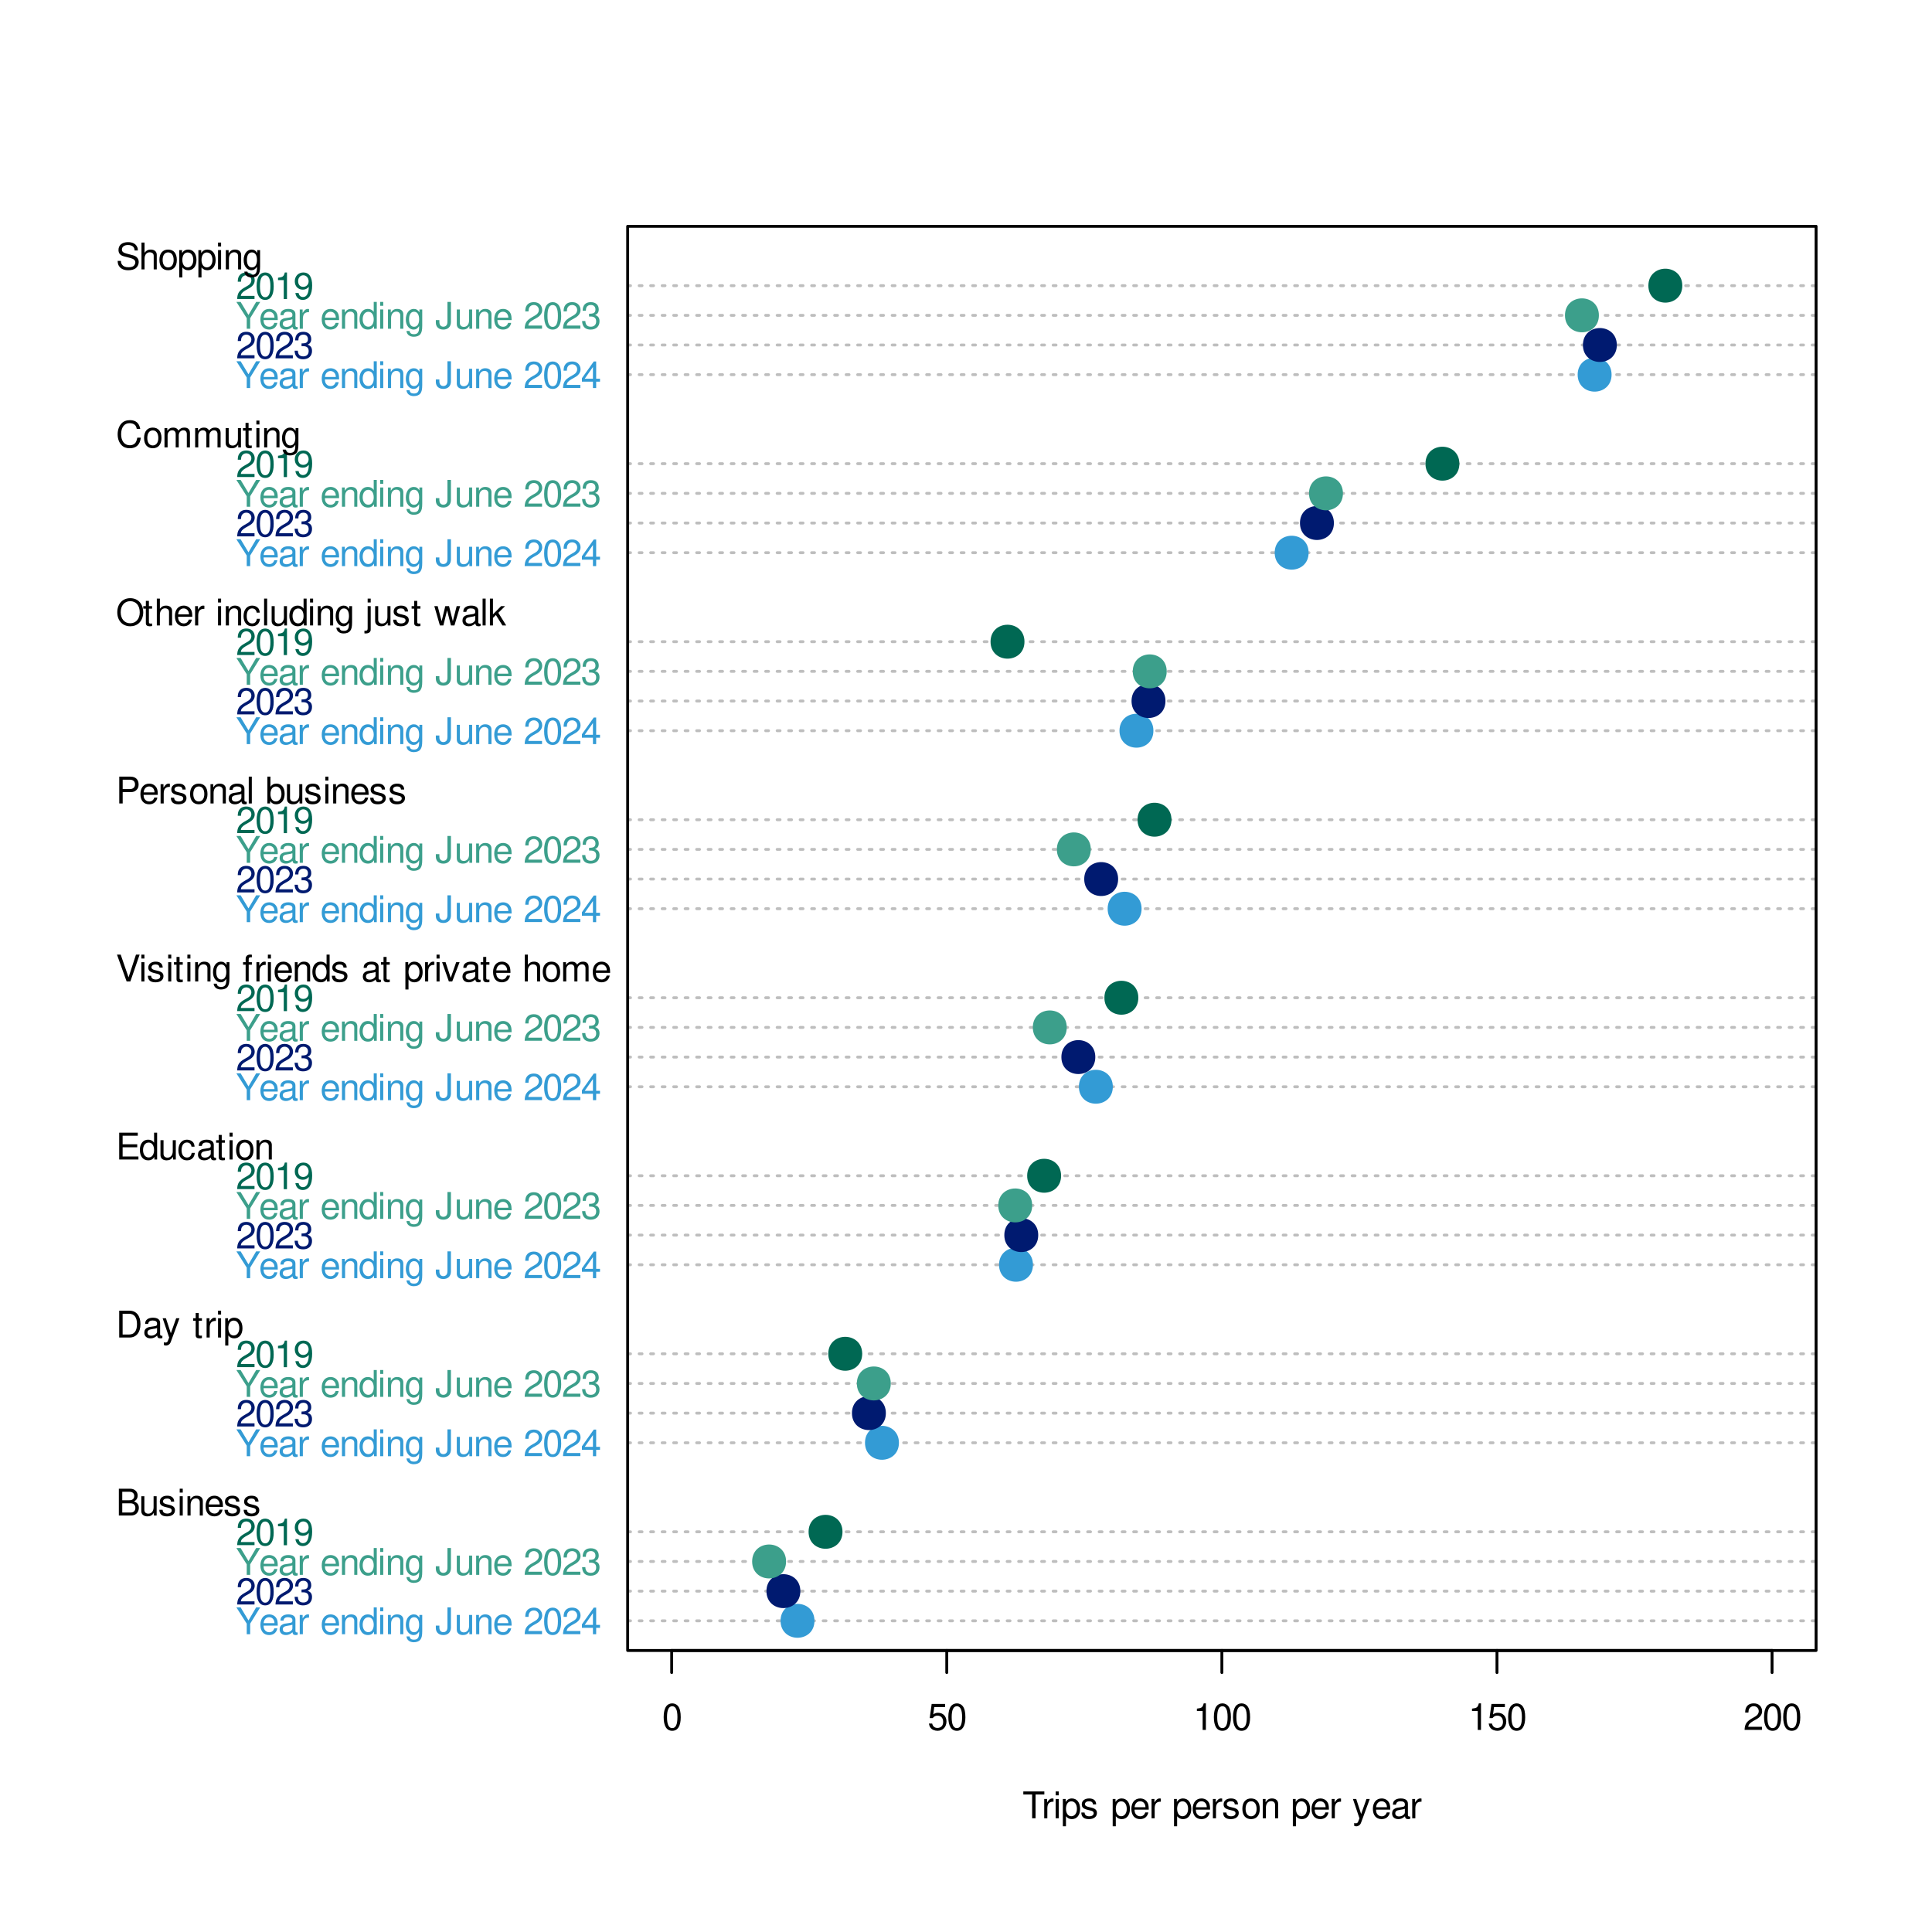 <?xml version="1.0" encoding="UTF-8"?>
<svg xmlns="http://www.w3.org/2000/svg" xmlns:xlink="http://www.w3.org/1999/xlink" width="504pt" height="504pt" viewBox="0 0 504 504" version="1.1">
<defs>
<g>
<symbol overflow="visible" id="glyph0-0">
<path style="stroke:none;" d=""/>
</symbol>
<symbol overflow="visible" id="glyph0-1">
<path style="stroke:none;" d="M 3.719 -2.75 L 6.344 -7 L 5.281 -7 L 3.281 -3.594 L 1.234 -7 L 0.125 -7 L 2.828 -2.75 L 2.828 0 L 3.719 0 Z M 3.719 -2.75 "/>
</symbol>
<symbol overflow="visible" id="glyph0-2">
<path style="stroke:none;" d="M 4.922 -2.25 C 4.922 -3.016 4.859 -3.469 4.719 -3.844 C 4.391 -4.672 3.625 -5.172 2.688 -5.172 C 1.281 -5.172 0.391 -4.109 0.391 -2.453 C 0.391 -0.781 1.25 0.219 2.672 0.219 C 3.812 0.219 4.609 -0.438 4.812 -1.531 L 4.016 -1.531 C 3.797 -0.859 3.344 -0.516 2.703 -0.516 C 2.188 -0.516 1.75 -0.75 1.484 -1.172 C 1.297 -1.453 1.234 -1.75 1.219 -2.25 Z M 1.234 -2.891 C 1.312 -3.828 1.875 -4.438 2.672 -4.438 C 3.484 -4.438 4.062 -3.797 4.062 -2.891 Z M 1.234 -2.891 "/>
</symbol>
<symbol overflow="visible" id="glyph0-3">
<path style="stroke:none;" d="M 5.125 -0.469 C 5.047 -0.453 5.016 -0.453 4.953 -0.453 C 4.688 -0.453 4.531 -0.594 4.531 -0.844 L 4.531 -3.797 C 4.531 -4.688 3.875 -5.172 2.641 -5.172 C 1.906 -5.172 1.312 -4.953 0.969 -4.578 C 0.734 -4.328 0.641 -4.031 0.625 -3.547 L 1.422 -3.547 C 1.5 -4.156 1.859 -4.438 2.609 -4.438 C 3.344 -4.438 3.734 -4.156 3.734 -3.688 L 3.734 -3.469 C 3.719 -3.125 3.547 -3 2.891 -2.922 C 1.766 -2.766 1.594 -2.734 1.281 -2.609 C 0.703 -2.359 0.406 -1.922 0.406 -1.266 C 0.406 -0.359 1.031 0.219 2.047 0.219 C 2.688 0.219 3.188 0 3.766 -0.516 C 3.812 0 4.062 0.219 4.578 0.219 C 4.766 0.219 4.859 0.203 5.125 0.141 Z M 3.734 -1.578 C 3.734 -1.312 3.656 -1.156 3.422 -0.938 C 3.094 -0.641 2.703 -0.484 2.219 -0.484 C 1.609 -0.484 1.234 -0.781 1.234 -1.281 C 1.234 -1.812 1.578 -2.078 2.453 -2.203 C 3.297 -2.328 3.469 -2.359 3.734 -2.484 Z M 3.734 -1.578 "/>
</symbol>
<symbol overflow="visible" id="glyph0-4">
<path style="stroke:none;" d="M 0.656 -5.031 L 0.656 0 L 1.469 0 L 1.469 -2.609 C 1.484 -3.812 1.969 -4.359 3.078 -4.328 L 3.078 -5.141 C 2.938 -5.156 2.875 -5.172 2.766 -5.172 C 2.25 -5.172 1.859 -4.859 1.406 -4.109 L 1.406 -5.031 Z M 0.656 -5.031 "/>
</symbol>
<symbol overflow="visible" id="glyph0-5">
<path style="stroke:none;" d=""/>
</symbol>
<symbol overflow="visible" id="glyph0-6">
<path style="stroke:none;" d="M 0.672 -5.031 L 0.672 0 L 1.484 0 L 1.484 -2.766 C 1.484 -3.797 2.016 -4.469 2.844 -4.469 C 3.469 -4.469 3.875 -4.094 3.875 -3.484 L 3.875 0 L 4.672 0 L 4.672 -3.797 C 4.672 -4.641 4.047 -5.172 3.078 -5.172 C 2.328 -5.172 1.859 -4.891 1.406 -4.188 L 1.406 -5.031 Z M 0.672 -5.031 "/>
</symbol>
<symbol overflow="visible" id="glyph0-7">
<path style="stroke:none;" d="M 4.75 -7 L 3.953 -7 L 3.953 -4.391 C 3.609 -4.906 3.078 -5.172 2.406 -5.172 C 1.109 -5.172 0.25 -4.125 0.25 -2.516 C 0.25 -0.828 1.078 0.219 2.438 0.219 C 3.125 0.219 3.609 -0.031 4.031 -0.656 L 4.031 0 L 4.75 0 Z M 2.547 -4.422 C 3.406 -4.422 3.953 -3.672 3.953 -2.453 C 3.953 -1.297 3.391 -0.531 2.547 -0.531 C 1.672 -0.531 1.078 -1.312 1.078 -2.469 C 1.078 -3.641 1.672 -4.422 2.547 -4.422 Z M 2.547 -4.422 "/>
</symbol>
<symbol overflow="visible" id="glyph0-8">
<path style="stroke:none;" d="M 1.438 -5.031 L 0.641 -5.031 L 0.641 0 L 1.438 0 Z M 1.438 -7 L 0.641 -7 L 0.641 -5.984 L 1.438 -5.984 Z M 1.438 -7 "/>
</symbol>
<symbol overflow="visible" id="glyph0-9">
<path style="stroke:none;" d="M 3.875 -5.031 L 3.875 -4.297 C 3.469 -4.906 3.031 -5.172 2.391 -5.172 C 1.188 -5.172 0.328 -4.031 0.328 -2.422 C 0.328 -1.578 0.531 -0.969 0.969 -0.453 C 1.344 -0.016 1.828 0.219 2.344 0.219 C 2.938 0.219 3.375 -0.047 3.797 -0.688 L 3.797 -0.422 C 3.797 0.922 3.422 1.422 2.422 1.422 C 1.75 1.422 1.391 1.156 1.312 0.578 L 0.5 0.578 C 0.578 1.5 1.312 2.094 2.406 2.094 C 3.141 2.094 3.766 1.859 4.094 1.453 C 4.469 0.984 4.609 0.359 4.609 -0.828 L 4.609 -5.031 Z M 2.469 -4.438 C 3.312 -4.438 3.797 -3.719 3.797 -2.453 C 3.797 -1.234 3.312 -0.516 2.469 -0.516 C 1.656 -0.516 1.172 -1.234 1.172 -2.469 C 1.172 -3.703 1.656 -4.438 2.469 -4.438 Z M 2.469 -4.438 "/>
</symbol>
<symbol overflow="visible" id="glyph0-10">
<path style="stroke:none;" d="M 3.188 -7 L 3.188 -2.078 C 3.188 -1.516 3.141 -1.203 2.969 -0.953 C 2.797 -0.688 2.469 -0.531 2.125 -0.531 C 1.453 -0.531 1.078 -0.984 1.078 -1.797 L 1.078 -2.25 L 0.156 -2.25 L 0.156 -1.625 C 0.156 -0.5 0.906 0.219 2.109 0.219 C 3.328 0.219 4.094 -0.531 4.094 -1.75 L 4.094 -7 Z M 3.188 -7 "/>
</symbol>
<symbol overflow="visible" id="glyph0-11">
<path style="stroke:none;" d="M 4.625 0 L 4.625 -5.031 L 3.828 -5.031 L 3.828 -2.172 C 3.828 -1.156 3.297 -0.484 2.453 -0.484 C 1.828 -0.484 1.422 -0.859 1.422 -1.469 L 1.422 -5.031 L 0.625 -5.031 L 0.625 -1.156 C 0.625 -0.312 1.25 0.219 2.219 0.219 C 2.969 0.219 3.438 -0.031 3.906 -0.703 L 3.906 0 Z M 4.625 0 "/>
</symbol>
<symbol overflow="visible" id="glyph0-12">
<path style="stroke:none;" d="M 4.859 -0.828 L 1.281 -0.828 C 1.359 -1.406 1.672 -1.781 2.5 -2.281 L 3.469 -2.828 C 4.406 -3.344 4.906 -4.062 4.906 -4.906 C 4.906 -5.484 4.672 -6.031 4.266 -6.406 C 3.859 -6.766 3.375 -6.938 2.719 -6.938 C 1.859 -6.938 1.219 -6.625 0.844 -6.031 C 0.609 -5.672 0.5 -5.234 0.484 -4.531 L 1.328 -4.531 C 1.359 -5.016 1.406 -5.281 1.531 -5.516 C 1.75 -5.938 2.188 -6.203 2.703 -6.203 C 3.469 -6.203 4.031 -5.641 4.031 -4.891 C 4.031 -4.344 3.719 -3.859 3.125 -3.516 L 2.234 -3 C 0.812 -2.172 0.406 -1.531 0.328 -0.016 L 4.859 -0.016 Z M 4.859 -0.828 "/>
</symbol>
<symbol overflow="visible" id="glyph0-13">
<path style="stroke:none;" d="M 2.641 -6.938 C 2 -6.938 1.422 -6.656 1.078 -6.172 C 0.641 -5.562 0.406 -4.641 0.406 -3.359 C 0.406 -1.016 1.188 0.219 2.641 0.219 C 4.078 0.219 4.859 -1.016 4.859 -3.297 C 4.859 -4.641 4.656 -5.547 4.203 -6.172 C 3.844 -6.656 3.281 -6.938 2.641 -6.938 Z M 2.641 -6.188 C 3.547 -6.188 4 -5.25 4 -3.375 C 4 -1.406 3.562 -0.484 2.625 -0.484 C 1.734 -0.484 1.281 -1.438 1.281 -3.344 C 1.281 -5.25 1.734 -6.188 2.641 -6.188 Z M 2.641 -6.188 "/>
</symbol>
<symbol overflow="visible" id="glyph0-14">
<path style="stroke:none;" d="M 3.141 -1.672 L 3.141 0 L 3.984 0 L 3.984 -1.672 L 4.984 -1.672 L 4.984 -2.438 L 3.984 -2.438 L 3.984 -6.938 L 3.359 -6.938 L 0.266 -2.578 L 0.266 -1.672 Z M 3.141 -2.438 L 1 -2.438 L 3.141 -5.5 Z M 3.141 -2.438 "/>
</symbol>
<symbol overflow="visible" id="glyph0-15">
<path style="stroke:none;" d="M 2.125 -3.188 L 2.578 -3.188 C 3.5 -3.188 3.984 -2.766 3.984 -1.922 C 3.984 -1.062 3.469 -0.531 2.594 -0.531 C 1.656 -0.531 1.203 -1 1.156 -2.016 L 0.312 -2.016 C 0.344 -1.453 0.438 -1.094 0.609 -0.781 C 0.953 -0.109 1.625 0.219 2.547 0.219 C 3.953 0.219 4.859 -0.625 4.859 -1.938 C 4.859 -2.828 4.516 -3.297 3.703 -3.594 C 4.344 -3.844 4.656 -4.328 4.656 -5.031 C 4.656 -6.219 3.875 -6.938 2.578 -6.938 C 1.203 -6.938 0.484 -6.172 0.453 -4.703 L 1.297 -4.703 C 1.312 -5.125 1.344 -5.359 1.453 -5.578 C 1.641 -5.969 2.062 -6.203 2.594 -6.203 C 3.344 -6.203 3.797 -5.75 3.797 -5 C 3.797 -4.516 3.609 -4.219 3.25 -4.047 C 3.016 -3.953 2.703 -3.922 2.125 -3.906 Z M 2.125 -3.188 "/>
</symbol>
<symbol overflow="visible" id="glyph0-16">
<path style="stroke:none;" d="M 2.484 -4.938 L 2.484 0 L 3.328 0 L 3.328 -6.938 L 2.766 -6.938 C 2.469 -5.875 2.281 -5.734 0.984 -5.562 L 0.984 -4.938 Z M 2.484 -4.938 "/>
</symbol>
<symbol overflow="visible" id="glyph0-17">
<path style="stroke:none;" d="M 0.516 -1.578 C 0.672 -0.453 1.406 0.219 2.438 0.219 C 3.188 0.219 3.859 -0.141 4.266 -0.766 C 4.688 -1.453 4.891 -2.297 4.891 -3.547 C 4.891 -4.719 4.703 -5.453 4.312 -6.078 C 3.938 -6.641 3.344 -6.938 2.594 -6.938 C 1.297 -6.938 0.359 -5.969 0.359 -4.625 C 0.359 -3.344 1.234 -2.453 2.453 -2.453 C 3.094 -2.453 3.578 -2.672 4.016 -3.203 C 4 -1.484 3.469 -0.531 2.5 -0.531 C 1.906 -0.531 1.484 -0.906 1.359 -1.578 Z M 2.578 -6.203 C 3.375 -6.203 3.969 -5.531 3.969 -4.641 C 3.969 -3.797 3.391 -3.188 2.547 -3.188 C 1.734 -3.188 1.234 -3.766 1.234 -4.688 C 1.234 -5.562 1.797 -6.203 2.578 -6.203 Z M 2.578 -6.203 "/>
</symbol>
<symbol overflow="visible" id="glyph0-18">
<path style="stroke:none;" d="M 5.719 -4.938 C 5.719 -5.422 5.688 -5.562 5.531 -5.875 C 5.156 -6.688 4.344 -7.109 3.156 -7.109 C 1.625 -7.109 0.672 -6.328 0.672 -5.062 C 0.672 -4.203 1.125 -3.672 2.047 -3.422 L 3.781 -2.969 C 4.672 -2.734 5.062 -2.375 5.062 -1.828 C 5.062 -1.453 4.859 -1.078 4.562 -0.859 C 4.281 -0.656 3.844 -0.562 3.281 -0.562 C 2.516 -0.562 2 -0.75 1.672 -1.156 C 1.406 -1.453 1.297 -1.797 1.312 -2.219 L 0.453 -2.219 C 0.469 -1.578 0.594 -1.156 0.875 -0.781 C 1.359 -0.109 2.156 0.219 3.219 0.219 C 4.062 0.219 4.734 0.031 5.188 -0.312 C 5.656 -0.688 5.953 -1.312 5.953 -1.922 C 5.953 -2.781 5.422 -3.422 4.469 -3.672 L 2.719 -4.141 C 1.875 -4.375 1.562 -4.641 1.562 -5.188 C 1.562 -5.891 2.188 -6.359 3.125 -6.359 C 4.234 -6.359 4.859 -5.859 4.875 -4.938 Z M 5.719 -4.938 "/>
</symbol>
<symbol overflow="visible" id="glyph0-19">
<path style="stroke:none;" d="M 0.672 -7 L 0.672 0 L 1.469 0 L 1.469 -2.766 C 1.469 -3.797 2 -4.469 2.828 -4.469 C 3.094 -4.469 3.344 -4.391 3.547 -4.25 C 3.766 -4.078 3.859 -3.844 3.859 -3.484 L 3.859 0 L 4.656 0 L 4.656 -3.797 C 4.656 -4.641 4.062 -5.172 3.078 -5.172 C 2.375 -5.172 1.938 -4.953 1.469 -4.344 L 1.469 -7 Z M 0.672 -7 "/>
</symbol>
<symbol overflow="visible" id="glyph0-20">
<path style="stroke:none;" d="M 2.609 -5.172 C 1.188 -5.172 0.344 -4.156 0.344 -2.469 C 0.344 -0.781 1.188 0.219 2.625 0.219 C 4.031 0.219 4.891 -0.781 4.891 -2.438 C 4.891 -4.188 4.062 -5.172 2.609 -5.172 Z M 2.625 -4.438 C 3.516 -4.438 4.062 -3.688 4.062 -2.453 C 4.062 -1.25 3.5 -0.516 2.625 -0.516 C 1.734 -0.516 1.188 -1.25 1.188 -2.469 C 1.188 -3.688 1.734 -4.438 2.625 -4.438 Z M 2.625 -4.438 "/>
</symbol>
<symbol overflow="visible" id="glyph0-21">
<path style="stroke:none;" d="M 0.516 2.094 L 1.328 2.094 L 1.328 -0.531 C 1.75 -0.016 2.219 0.219 2.875 0.219 C 4.172 0.219 5.016 -0.828 5.016 -2.422 C 5.016 -4.109 4.188 -5.172 2.859 -5.172 C 2.172 -5.172 1.625 -4.859 1.25 -4.266 L 1.25 -5.031 L 0.516 -5.031 Z M 2.719 -4.422 C 3.609 -4.422 4.188 -3.641 4.188 -2.453 C 4.188 -1.312 3.594 -0.531 2.719 -0.531 C 1.875 -0.531 1.328 -1.297 1.328 -2.469 C 1.328 -3.656 1.875 -4.422 2.719 -4.422 Z M 2.719 -4.422 "/>
</symbol>
<symbol overflow="visible" id="glyph0-22">
<path style="stroke:none;" d="M 6.344 -4.828 C 6.078 -6.359 5.188 -7.109 3.656 -7.109 C 2.719 -7.109 1.953 -6.812 1.438 -6.234 C 0.812 -5.547 0.453 -4.547 0.453 -3.422 C 0.453 -2.266 0.812 -1.281 1.469 -0.594 C 2.016 -0.031 2.703 0.219 3.609 0.219 C 5.328 0.219 6.281 -0.703 6.5 -2.547 L 5.578 -2.547 C 5.5 -2.078 5.406 -1.75 5.25 -1.469 C 4.969 -0.891 4.375 -0.562 3.625 -0.562 C 2.234 -0.562 1.359 -1.672 1.359 -3.422 C 1.359 -5.219 2.188 -6.328 3.547 -6.328 C 4.109 -6.328 4.641 -6.156 4.938 -5.875 C 5.188 -5.641 5.328 -5.359 5.438 -4.828 Z M 6.344 -4.828 "/>
</symbol>
<symbol overflow="visible" id="glyph0-23">
<path style="stroke:none;" d="M 0.672 -5.031 L 0.672 0 L 1.484 0 L 1.484 -3.156 C 1.484 -3.891 2 -4.469 2.656 -4.469 C 3.25 -4.469 3.594 -4.109 3.594 -3.469 L 3.594 0 L 4.391 0 L 4.391 -3.156 C 4.391 -3.891 4.922 -4.469 5.578 -4.469 C 6.156 -4.469 6.5 -4.094 6.5 -3.469 L 6.5 0 L 7.312 0 L 7.312 -3.766 C 7.312 -4.672 6.797 -5.172 5.859 -5.172 C 5.188 -5.172 4.781 -4.969 4.312 -4.406 C 4.016 -4.938 3.609 -5.172 2.953 -5.172 C 2.281 -5.172 1.828 -4.922 1.406 -4.312 L 1.406 -5.031 Z M 0.672 -5.031 "/>
</symbol>
<symbol overflow="visible" id="glyph0-24">
<path style="stroke:none;" d="M 2.438 -5.031 L 1.609 -5.031 L 1.609 -6.406 L 0.812 -6.406 L 0.812 -5.031 L 0.141 -5.031 L 0.141 -4.375 L 0.812 -4.375 L 0.812 -0.578 C 0.812 -0.062 1.156 0.219 1.781 0.219 C 2 0.219 2.172 0.203 2.438 0.156 L 2.438 -0.516 C 2.328 -0.484 2.219 -0.484 2.047 -0.484 C 1.703 -0.484 1.609 -0.578 1.609 -0.938 L 1.609 -4.375 L 2.438 -4.375 Z M 2.438 -5.031 "/>
</symbol>
<symbol overflow="visible" id="glyph0-25">
<path style="stroke:none;" d="M 3.734 -7.109 C 1.734 -7.109 0.359 -5.625 0.359 -3.438 C 0.359 -1.25 1.719 0.219 3.734 0.219 C 4.594 0.219 5.344 -0.031 5.906 -0.516 C 6.672 -1.156 7.125 -2.25 7.125 -3.391 C 7.125 -5.641 5.781 -7.109 3.734 -7.109 Z M 3.734 -6.328 C 5.25 -6.328 6.219 -5.188 6.219 -3.406 C 6.219 -1.719 5.219 -0.562 3.734 -0.562 C 2.25 -0.562 1.25 -1.719 1.25 -3.438 C 1.25 -5.172 2.25 -6.328 3.734 -6.328 Z M 3.734 -6.328 "/>
</symbol>
<symbol overflow="visible" id="glyph0-26">
<path style="stroke:none;" d="M 4.516 -3.344 C 4.484 -3.828 4.375 -4.141 4.188 -4.422 C 3.844 -4.891 3.234 -5.172 2.531 -5.172 C 1.172 -5.172 0.297 -4.094 0.297 -2.422 C 0.297 -0.812 1.156 0.219 2.516 0.219 C 3.719 0.219 4.484 -0.5 4.578 -1.734 L 3.766 -1.734 C 3.641 -0.922 3.219 -0.516 2.547 -0.516 C 1.656 -0.516 1.125 -1.234 1.125 -2.422 C 1.125 -3.688 1.656 -4.438 2.516 -4.438 C 3.188 -4.438 3.609 -4.031 3.719 -3.344 Z M 4.516 -3.344 "/>
</symbol>
<symbol overflow="visible" id="glyph0-27">
<path style="stroke:none;" d="M 1.453 -7 L 0.656 -7 L 0.656 0 L 1.453 0 Z M 1.453 -7 "/>
</symbol>
<symbol overflow="visible" id="glyph0-28">
<path style="stroke:none;" d="M 0.672 -5.031 L 0.672 0.734 C 0.672 1.234 0.516 1.391 0.016 1.391 C -0.031 1.391 -0.062 1.391 -0.172 1.375 L -0.172 2.062 C -0.078 2.078 -0.031 2.094 0.094 2.094 C 1 2.094 1.469 1.734 1.469 1.047 L 1.469 -5.031 Z M 1.469 -7 L 0.672 -7 L 0.672 -5.984 L 1.469 -5.984 Z M 1.469 -7 "/>
</symbol>
<symbol overflow="visible" id="glyph0-29">
<path style="stroke:none;" d="M 4.203 -3.625 C 4.188 -4.609 3.547 -5.172 2.375 -5.172 C 1.203 -5.172 0.453 -4.562 0.453 -3.641 C 0.453 -2.844 0.859 -2.469 2.047 -2.188 L 2.797 -2 C 3.344 -1.875 3.562 -1.672 3.562 -1.312 C 3.562 -0.828 3.094 -0.516 2.391 -0.516 C 1.969 -0.516 1.609 -0.641 1.406 -0.859 C 1.281 -1 1.219 -1.141 1.172 -1.5 L 0.328 -1.5 C 0.359 -0.328 1.016 0.219 2.328 0.219 C 3.594 0.219 4.406 -0.406 4.406 -1.375 C 4.406 -2.125 3.984 -2.531 2.984 -2.766 L 2.219 -2.953 C 1.562 -3.109 1.281 -3.312 1.281 -3.672 C 1.281 -4.141 1.703 -4.438 2.344 -4.438 C 3 -4.438 3.344 -4.156 3.359 -3.625 Z M 4.203 -3.625 "/>
</symbol>
<symbol overflow="visible" id="glyph0-30">
<path style="stroke:none;" d="M 5.312 0 L 6.797 -5.031 L 5.891 -5.031 L 4.891 -1.109 L 3.906 -5.031 L 2.922 -5.031 L 1.969 -1.109 L 0.938 -5.031 L 0.062 -5.031 L 1.516 0 L 2.422 0 L 3.391 -3.938 L 4.406 0 Z M 5.312 0 "/>
</symbol>
<symbol overflow="visible" id="glyph0-31">
<path style="stroke:none;" d="M 1.359 -7 L 0.562 -7 L 0.562 0 L 1.359 0 L 1.359 -1.953 L 2.125 -2.719 L 3.828 0 L 4.812 0 L 2.766 -3.297 L 4.516 -5.031 L 3.484 -5.031 L 1.359 -2.891 Z M 1.359 -7 "/>
</symbol>
<symbol overflow="visible" id="glyph0-32">
<path style="stroke:none;" d="M 1.766 -2.969 L 3.969 -2.969 C 4.516 -2.969 4.938 -3.125 5.312 -3.469 C 5.734 -3.844 5.922 -4.297 5.922 -4.938 C 5.922 -6.25 5.141 -7 3.766 -7 L 0.875 -7 L 0.875 0 L 1.766 0 Z M 1.766 -3.75 L 1.766 -6.203 L 3.625 -6.203 C 4.484 -6.203 4.984 -5.75 4.984 -4.984 C 4.984 -4.219 4.484 -3.75 3.625 -3.75 Z M 1.766 -3.75 "/>
</symbol>
<symbol overflow="visible" id="glyph0-33">
<path style="stroke:none;" d="M 0.516 -7 L 0.516 0 L 1.234 0 L 1.234 -0.641 C 1.625 -0.062 2.125 0.219 2.828 0.219 C 4.156 0.219 5.016 -0.859 5.016 -2.531 C 5.016 -4.156 4.203 -5.172 2.875 -5.172 C 2.172 -5.172 1.688 -4.906 1.312 -4.344 L 1.312 -7 Z M 2.719 -4.422 C 3.609 -4.422 4.188 -3.641 4.188 -2.453 C 4.188 -1.312 3.594 -0.531 2.719 -0.531 C 1.859 -0.531 1.312 -1.297 1.312 -2.469 C 1.312 -3.656 1.859 -4.422 2.719 -4.422 Z M 2.719 -4.422 "/>
</symbol>
<symbol overflow="visible" id="glyph0-34">
<path style="stroke:none;" d="M 3.766 0 L 6.188 -7 L 5.234 -7 L 3.297 -1.078 L 1.25 -7 L 0.281 -7 L 2.797 0 Z M 3.766 0 "/>
</symbol>
<symbol overflow="visible" id="glyph0-35">
<path style="stroke:none;" d="M 2.469 -5.031 L 1.641 -5.031 L 1.641 -5.812 C 1.641 -6.156 1.828 -6.328 2.203 -6.328 C 2.266 -6.328 2.297 -6.328 2.469 -6.312 L 2.469 -6.969 C 2.297 -7.016 2.188 -7.016 2.031 -7.016 C 1.281 -7.016 0.844 -6.594 0.844 -5.875 L 0.844 -5.031 L 0.172 -5.031 L 0.172 -4.375 L 0.844 -4.375 L 0.844 0 L 1.641 0 L 1.641 -4.375 L 2.469 -4.375 Z M 2.469 -5.031 "/>
</symbol>
<symbol overflow="visible" id="glyph0-36">
<path style="stroke:none;" d="M 2.734 0 L 4.656 -5.031 L 3.766 -5.031 L 2.344 -0.953 L 1 -5.031 L 0.094 -5.031 L 1.859 0 Z M 2.734 0 "/>
</symbol>
<symbol overflow="visible" id="glyph0-37">
<path style="stroke:none;" d="M 1.75 -3.188 L 5.562 -3.188 L 5.562 -3.969 L 1.75 -3.969 L 1.75 -6.203 L 5.703 -6.203 L 5.703 -7 L 0.859 -7 L 0.859 0 L 5.875 0 L 5.875 -0.781 L 1.75 -0.781 Z M 1.75 -3.188 "/>
</symbol>
<symbol overflow="visible" id="glyph0-38">
<path style="stroke:none;" d="M 0.859 0 L 3.547 0 C 5.312 0 6.406 -1.328 6.406 -3.5 C 6.406 -5.672 5.328 -7 3.547 -7 L 0.859 -7 Z M 1.75 -0.781 L 1.75 -6.203 L 3.391 -6.203 C 4.781 -6.203 5.5 -5.281 5.5 -3.484 C 5.5 -1.719 4.781 -0.781 3.391 -0.781 Z M 1.75 -0.781 "/>
</symbol>
<symbol overflow="visible" id="glyph0-39">
<path style="stroke:none;" d="M 3.719 -5.031 L 2.328 -1.109 L 1.047 -5.031 L 0.188 -5.031 L 1.891 0.016 L 1.578 0.812 C 1.453 1.172 1.281 1.312 0.938 1.312 C 0.812 1.312 0.688 1.281 0.516 1.25 L 0.516 1.969 C 0.688 2.047 0.844 2.094 1.062 2.094 C 1.312 2.094 1.594 2 1.797 1.859 C 2.047 1.672 2.203 1.453 2.344 1.062 L 4.578 -5.031 Z M 3.719 -5.031 "/>
</symbol>
<symbol overflow="visible" id="glyph0-40">
<path style="stroke:none;" d="M 0.766 0 L 3.922 0 C 4.578 0 5.062 -0.188 5.438 -0.578 C 5.781 -0.953 5.984 -1.453 5.984 -2 C 5.984 -2.844 5.594 -3.344 4.703 -3.688 C 5.344 -3.984 5.672 -4.5 5.672 -5.219 C 5.672 -5.734 5.484 -6.172 5.109 -6.5 C 4.734 -6.844 4.266 -7 3.594 -7 L 0.766 -7 Z M 1.656 -3.984 L 1.656 -6.203 L 3.375 -6.203 C 3.875 -6.203 4.156 -6.141 4.391 -5.953 C 4.641 -5.766 4.781 -5.484 4.781 -5.094 C 4.781 -4.703 4.641 -4.422 4.391 -4.234 C 4.156 -4.047 3.875 -3.984 3.375 -3.984 Z M 1.656 -0.781 L 1.656 -3.188 L 3.828 -3.188 C 4.609 -3.188 5.078 -2.75 5.078 -1.984 C 5.078 -1.234 4.609 -0.781 3.828 -0.781 Z M 1.656 -0.781 "/>
</symbol>
<symbol overflow="visible" id="glyph0-41">
<path style="stroke:none;" d="M 4.562 -6.797 L 1.062 -6.797 L 0.547 -3.094 L 1.328 -3.094 C 1.719 -3.562 2.047 -3.734 2.578 -3.734 C 3.484 -3.734 4.062 -3.109 4.062 -2.094 C 4.062 -1.125 3.484 -0.531 2.578 -0.531 C 1.828 -0.531 1.375 -0.906 1.188 -1.672 L 0.328 -1.672 C 0.453 -1.109 0.547 -0.844 0.75 -0.594 C 1.125 -0.078 1.828 0.219 2.594 0.219 C 3.969 0.219 4.922 -0.781 4.922 -2.219 C 4.922 -3.562 4.031 -4.484 2.719 -4.484 C 2.25 -4.484 1.859 -4.359 1.469 -4.062 L 1.734 -5.969 L 4.562 -5.969 Z M 4.562 -6.797 "/>
</symbol>
<symbol overflow="visible" id="glyph0-42">
<path style="stroke:none;" d="M 3.391 -6.203 L 5.688 -6.203 L 5.688 -7 L 0.203 -7 L 0.203 -6.203 L 2.5 -6.203 L 2.5 0 L 3.391 0 Z M 3.391 -6.203 "/>
</symbol>
</g>
<clipPath id="clip1">
  <path d="M 163.738 422 L 473.758 422 L 473.758 424 L 163.738 424 Z M 163.738 422 "/>
</clipPath>
<clipPath id="clip2">
  <path d="M 163.738 414 L 473.758 414 L 473.758 416 L 163.738 416 Z M 163.738 414 "/>
</clipPath>
<clipPath id="clip3">
  <path d="M 163.738 406 L 473.758 406 L 473.758 408 L 163.738 408 Z M 163.738 406 "/>
</clipPath>
<clipPath id="clip4">
  <path d="M 163.738 399 L 473.758 399 L 473.758 400 L 163.738 400 Z M 163.738 399 "/>
</clipPath>
<clipPath id="clip5">
  <path d="M 163.738 376 L 473.758 376 L 473.758 377 L 163.738 377 Z M 163.738 376 "/>
</clipPath>
<clipPath id="clip6">
  <path d="M 163.738 368 L 473.758 368 L 473.758 370 L 163.738 370 Z M 163.738 368 "/>
</clipPath>
<clipPath id="clip7">
  <path d="M 163.738 360 L 473.758 360 L 473.758 362 L 163.738 362 Z M 163.738 360 "/>
</clipPath>
<clipPath id="clip8">
  <path d="M 163.738 352 L 473.758 352 L 473.758 354 L 163.738 354 Z M 163.738 352 "/>
</clipPath>
<clipPath id="clip9">
  <path d="M 163.738 329 L 473.758 329 L 473.758 331 L 163.738 331 Z M 163.738 329 "/>
</clipPath>
<clipPath id="clip10">
  <path d="M 163.738 321 L 473.758 321 L 473.758 323 L 163.738 323 Z M 163.738 321 "/>
</clipPath>
<clipPath id="clip11">
  <path d="M 163.738 314 L 473.758 314 L 473.758 315 L 163.738 315 Z M 163.738 314 "/>
</clipPath>
<clipPath id="clip12">
  <path d="M 163.738 306 L 473.758 306 L 473.758 308 L 163.738 308 Z M 163.738 306 "/>
</clipPath>
<clipPath id="clip13">
  <path d="M 163.738 283 L 473.758 283 L 473.758 284 L 163.738 284 Z M 163.738 283 "/>
</clipPath>
<clipPath id="clip14">
  <path d="M 163.738 275 L 473.758 275 L 473.758 277 L 163.738 277 Z M 163.738 275 "/>
</clipPath>
<clipPath id="clip15">
  <path d="M 163.738 267 L 473.758 267 L 473.758 269 L 163.738 269 Z M 163.738 267 "/>
</clipPath>
<clipPath id="clip16">
  <path d="M 163.738 259 L 473.758 259 L 473.758 261 L 163.738 261 Z M 163.738 259 "/>
</clipPath>
<clipPath id="clip17">
  <path d="M 163.738 236 L 473.758 236 L 473.758 238 L 163.738 238 Z M 163.738 236 "/>
</clipPath>
<clipPath id="clip18">
  <path d="M 163.738 228 L 473.758 228 L 473.758 230 L 163.738 230 Z M 163.738 228 "/>
</clipPath>
<clipPath id="clip19">
  <path d="M 163.738 221 L 473.758 221 L 473.758 222 L 163.738 222 Z M 163.738 221 "/>
</clipPath>
<clipPath id="clip20">
  <path d="M 163.738 213 L 473.758 213 L 473.758 215 L 163.738 215 Z M 163.738 213 "/>
</clipPath>
<clipPath id="clip21">
  <path d="M 163.738 190 L 473.758 190 L 473.758 191 L 163.738 191 Z M 163.738 190 "/>
</clipPath>
<clipPath id="clip22">
  <path d="M 163.738 182 L 473.758 182 L 473.758 184 L 163.738 184 Z M 163.738 182 "/>
</clipPath>
<clipPath id="clip23">
  <path d="M 163.738 174 L 473.758 174 L 473.758 176 L 163.738 176 Z M 163.738 174 "/>
</clipPath>
<clipPath id="clip24">
  <path d="M 163.738 167 L 473.758 167 L 473.758 168 L 163.738 168 Z M 163.738 167 "/>
</clipPath>
<clipPath id="clip25">
  <path d="M 163.738 143 L 473.758 143 L 473.758 145 L 163.738 145 Z M 163.738 143 "/>
</clipPath>
<clipPath id="clip26">
  <path d="M 163.738 136 L 473.758 136 L 473.758 137 L 163.738 137 Z M 163.738 136 "/>
</clipPath>
<clipPath id="clip27">
  <path d="M 163.738 128 L 473.758 128 L 473.758 130 L 163.738 130 Z M 163.738 128 "/>
</clipPath>
<clipPath id="clip28">
  <path d="M 163.738 120 L 473.758 120 L 473.758 122 L 163.738 122 Z M 163.738 120 "/>
</clipPath>
<clipPath id="clip29">
  <path d="M 163.738 97 L 473.758 97 L 473.758 99 L 163.738 99 Z M 163.738 97 "/>
</clipPath>
<clipPath id="clip30">
  <path d="M 163.738 89 L 473.758 89 L 473.758 91 L 163.738 91 Z M 163.738 89 "/>
</clipPath>
<clipPath id="clip31">
  <path d="M 163.738 81 L 473.758 81 L 473.758 83 L 163.738 83 Z M 163.738 81 "/>
</clipPath>
<clipPath id="clip32">
  <path d="M 163.738 74 L 473.758 74 L 473.758 75 L 163.738 75 Z M 163.738 74 "/>
</clipPath>
</defs>
<g id="surface1609">
<rect x="0" y="0" width="504" height="504" style="fill:rgb(100%,100%,100%);fill-opacity:1;stroke:none;"/>
<g style="fill:rgb(20%,60.784%,83.529%);fill-opacity:1;">
  <use xlink:href="#glyph0-1" x="61.539" y="426.317"/>
  <use xlink:href="#glyph0-2" x="67.539" y="426.317"/>
  <use xlink:href="#glyph0-3" x="72.539" y="426.317"/>
  <use xlink:href="#glyph0-4" x="77.539" y="426.317"/>
  <use xlink:href="#glyph0-5" x="80.539" y="426.317"/>
  <use xlink:href="#glyph0-2" x="83.539" y="426.317"/>
  <use xlink:href="#glyph0-6" x="88.539" y="426.317"/>
  <use xlink:href="#glyph0-7" x="93.539" y="426.317"/>
  <use xlink:href="#glyph0-8" x="98.539" y="426.317"/>
  <use xlink:href="#glyph0-6" x="100.539" y="426.317"/>
  <use xlink:href="#glyph0-9" x="105.539" y="426.317"/>
  <use xlink:href="#glyph0-5" x="110.539" y="426.317"/>
  <use xlink:href="#glyph0-10" x="113.539" y="426.317"/>
  <use xlink:href="#glyph0-11" x="118.539" y="426.317"/>
  <use xlink:href="#glyph0-6" x="123.539" y="426.317"/>
  <use xlink:href="#glyph0-2" x="128.539" y="426.317"/>
  <use xlink:href="#glyph0-5" x="133.539" y="426.317"/>
  <use xlink:href="#glyph0-12" x="136.539" y="426.317"/>
  <use xlink:href="#glyph0-13" x="141.539" y="426.317"/>
  <use xlink:href="#glyph0-12" x="146.539" y="426.317"/>
  <use xlink:href="#glyph0-14" x="151.539" y="426.317"/>
</g>
<g style="fill:rgb(0%,10.196%,43.922%);fill-opacity:1;">
  <use xlink:href="#glyph0-12" x="61.539" y="418.575"/>
  <use xlink:href="#glyph0-13" x="66.539" y="418.575"/>
  <use xlink:href="#glyph0-12" x="71.539" y="418.575"/>
  <use xlink:href="#glyph0-15" x="76.539" y="418.575"/>
</g>
<g style="fill:rgb(23.529%,62.353%,54.51%);fill-opacity:1;">
  <use xlink:href="#glyph0-1" x="61.539" y="410.837"/>
  <use xlink:href="#glyph0-2" x="67.539" y="410.837"/>
  <use xlink:href="#glyph0-3" x="72.539" y="410.837"/>
  <use xlink:href="#glyph0-4" x="77.539" y="410.837"/>
  <use xlink:href="#glyph0-5" x="80.539" y="410.837"/>
  <use xlink:href="#glyph0-2" x="83.539" y="410.837"/>
  <use xlink:href="#glyph0-6" x="88.539" y="410.837"/>
  <use xlink:href="#glyph0-7" x="93.539" y="410.837"/>
  <use xlink:href="#glyph0-8" x="98.539" y="410.837"/>
  <use xlink:href="#glyph0-6" x="100.539" y="410.837"/>
  <use xlink:href="#glyph0-9" x="105.539" y="410.837"/>
  <use xlink:href="#glyph0-5" x="110.539" y="410.837"/>
  <use xlink:href="#glyph0-10" x="113.539" y="410.837"/>
  <use xlink:href="#glyph0-11" x="118.539" y="410.837"/>
  <use xlink:href="#glyph0-6" x="123.539" y="410.837"/>
  <use xlink:href="#glyph0-2" x="128.539" y="410.837"/>
  <use xlink:href="#glyph0-5" x="133.539" y="410.837"/>
  <use xlink:href="#glyph0-12" x="136.539" y="410.837"/>
  <use xlink:href="#glyph0-13" x="141.539" y="410.837"/>
  <use xlink:href="#glyph0-12" x="146.539" y="410.837"/>
  <use xlink:href="#glyph0-15" x="151.539" y="410.837"/>
</g>
<g style="fill:rgb(0%,40.784%,32.549%);fill-opacity:1;">
  <use xlink:href="#glyph0-12" x="61.539" y="403.099"/>
  <use xlink:href="#glyph0-13" x="66.539" y="403.099"/>
  <use xlink:href="#glyph0-16" x="71.539" y="403.099"/>
  <use xlink:href="#glyph0-17" x="76.539" y="403.099"/>
</g>
<g style="fill:rgb(20%,60.784%,83.529%);fill-opacity:1;">
  <use xlink:href="#glyph0-1" x="61.539" y="379.876"/>
  <use xlink:href="#glyph0-2" x="67.539" y="379.876"/>
  <use xlink:href="#glyph0-3" x="72.539" y="379.876"/>
  <use xlink:href="#glyph0-4" x="77.539" y="379.876"/>
  <use xlink:href="#glyph0-5" x="80.539" y="379.876"/>
  <use xlink:href="#glyph0-2" x="83.539" y="379.876"/>
  <use xlink:href="#glyph0-6" x="88.539" y="379.876"/>
  <use xlink:href="#glyph0-7" x="93.539" y="379.876"/>
  <use xlink:href="#glyph0-8" x="98.539" y="379.876"/>
  <use xlink:href="#glyph0-6" x="100.539" y="379.876"/>
  <use xlink:href="#glyph0-9" x="105.539" y="379.876"/>
  <use xlink:href="#glyph0-5" x="110.539" y="379.876"/>
  <use xlink:href="#glyph0-10" x="113.539" y="379.876"/>
  <use xlink:href="#glyph0-11" x="118.539" y="379.876"/>
  <use xlink:href="#glyph0-6" x="123.539" y="379.876"/>
  <use xlink:href="#glyph0-2" x="128.539" y="379.876"/>
  <use xlink:href="#glyph0-5" x="133.539" y="379.876"/>
  <use xlink:href="#glyph0-12" x="136.539" y="379.876"/>
  <use xlink:href="#glyph0-13" x="141.539" y="379.876"/>
  <use xlink:href="#glyph0-12" x="146.539" y="379.876"/>
  <use xlink:href="#glyph0-14" x="151.539" y="379.876"/>
</g>
<g style="fill:rgb(0%,10.196%,43.922%);fill-opacity:1;">
  <use xlink:href="#glyph0-12" x="61.539" y="372.138"/>
  <use xlink:href="#glyph0-13" x="66.539" y="372.138"/>
  <use xlink:href="#glyph0-12" x="71.539" y="372.138"/>
  <use xlink:href="#glyph0-15" x="76.539" y="372.138"/>
</g>
<g style="fill:rgb(23.529%,62.353%,54.51%);fill-opacity:1;">
  <use xlink:href="#glyph0-1" x="61.539" y="364.396"/>
  <use xlink:href="#glyph0-2" x="67.539" y="364.396"/>
  <use xlink:href="#glyph0-3" x="72.539" y="364.396"/>
  <use xlink:href="#glyph0-4" x="77.539" y="364.396"/>
  <use xlink:href="#glyph0-5" x="80.539" y="364.396"/>
  <use xlink:href="#glyph0-2" x="83.539" y="364.396"/>
  <use xlink:href="#glyph0-6" x="88.539" y="364.396"/>
  <use xlink:href="#glyph0-7" x="93.539" y="364.396"/>
  <use xlink:href="#glyph0-8" x="98.539" y="364.396"/>
  <use xlink:href="#glyph0-6" x="100.539" y="364.396"/>
  <use xlink:href="#glyph0-9" x="105.539" y="364.396"/>
  <use xlink:href="#glyph0-5" x="110.539" y="364.396"/>
  <use xlink:href="#glyph0-10" x="113.539" y="364.396"/>
  <use xlink:href="#glyph0-11" x="118.539" y="364.396"/>
  <use xlink:href="#glyph0-6" x="123.539" y="364.396"/>
  <use xlink:href="#glyph0-2" x="128.539" y="364.396"/>
  <use xlink:href="#glyph0-5" x="133.539" y="364.396"/>
  <use xlink:href="#glyph0-12" x="136.539" y="364.396"/>
  <use xlink:href="#glyph0-13" x="141.539" y="364.396"/>
  <use xlink:href="#glyph0-12" x="146.539" y="364.396"/>
  <use xlink:href="#glyph0-15" x="151.539" y="364.396"/>
</g>
<g style="fill:rgb(0%,40.784%,32.549%);fill-opacity:1;">
  <use xlink:href="#glyph0-12" x="61.539" y="356.657"/>
  <use xlink:href="#glyph0-13" x="66.539" y="356.657"/>
  <use xlink:href="#glyph0-16" x="71.539" y="356.657"/>
  <use xlink:href="#glyph0-17" x="76.539" y="356.657"/>
</g>
<g style="fill:rgb(20%,60.784%,83.529%);fill-opacity:1;">
  <use xlink:href="#glyph0-1" x="61.539" y="333.438"/>
  <use xlink:href="#glyph0-2" x="67.539" y="333.438"/>
  <use xlink:href="#glyph0-3" x="72.539" y="333.438"/>
  <use xlink:href="#glyph0-4" x="77.539" y="333.438"/>
  <use xlink:href="#glyph0-5" x="80.539" y="333.438"/>
  <use xlink:href="#glyph0-2" x="83.539" y="333.438"/>
  <use xlink:href="#glyph0-6" x="88.539" y="333.438"/>
  <use xlink:href="#glyph0-7" x="93.539" y="333.438"/>
  <use xlink:href="#glyph0-8" x="98.539" y="333.438"/>
  <use xlink:href="#glyph0-6" x="100.539" y="333.438"/>
  <use xlink:href="#glyph0-9" x="105.539" y="333.438"/>
  <use xlink:href="#glyph0-5" x="110.539" y="333.438"/>
  <use xlink:href="#glyph0-10" x="113.539" y="333.438"/>
  <use xlink:href="#glyph0-11" x="118.539" y="333.438"/>
  <use xlink:href="#glyph0-6" x="123.539" y="333.438"/>
  <use xlink:href="#glyph0-2" x="128.539" y="333.438"/>
  <use xlink:href="#glyph0-5" x="133.539" y="333.438"/>
  <use xlink:href="#glyph0-12" x="136.539" y="333.438"/>
  <use xlink:href="#glyph0-13" x="141.539" y="333.438"/>
  <use xlink:href="#glyph0-12" x="146.539" y="333.438"/>
  <use xlink:href="#glyph0-14" x="151.539" y="333.438"/>
</g>
<g style="fill:rgb(0%,10.196%,43.922%);fill-opacity:1;">
  <use xlink:href="#glyph0-12" x="61.539" y="325.696"/>
  <use xlink:href="#glyph0-13" x="66.539" y="325.696"/>
  <use xlink:href="#glyph0-12" x="71.539" y="325.696"/>
  <use xlink:href="#glyph0-15" x="76.539" y="325.696"/>
</g>
<g style="fill:rgb(23.529%,62.353%,54.51%);fill-opacity:1;">
  <use xlink:href="#glyph0-1" x="61.539" y="317.958"/>
  <use xlink:href="#glyph0-2" x="67.539" y="317.958"/>
  <use xlink:href="#glyph0-3" x="72.539" y="317.958"/>
  <use xlink:href="#glyph0-4" x="77.539" y="317.958"/>
  <use xlink:href="#glyph0-5" x="80.539" y="317.958"/>
  <use xlink:href="#glyph0-2" x="83.539" y="317.958"/>
  <use xlink:href="#glyph0-6" x="88.539" y="317.958"/>
  <use xlink:href="#glyph0-7" x="93.539" y="317.958"/>
  <use xlink:href="#glyph0-8" x="98.539" y="317.958"/>
  <use xlink:href="#glyph0-6" x="100.539" y="317.958"/>
  <use xlink:href="#glyph0-9" x="105.539" y="317.958"/>
  <use xlink:href="#glyph0-5" x="110.539" y="317.958"/>
  <use xlink:href="#glyph0-10" x="113.539" y="317.958"/>
  <use xlink:href="#glyph0-11" x="118.539" y="317.958"/>
  <use xlink:href="#glyph0-6" x="123.539" y="317.958"/>
  <use xlink:href="#glyph0-2" x="128.539" y="317.958"/>
  <use xlink:href="#glyph0-5" x="133.539" y="317.958"/>
  <use xlink:href="#glyph0-12" x="136.539" y="317.958"/>
  <use xlink:href="#glyph0-13" x="141.539" y="317.958"/>
  <use xlink:href="#glyph0-12" x="146.539" y="317.958"/>
  <use xlink:href="#glyph0-15" x="151.539" y="317.958"/>
</g>
<g style="fill:rgb(0%,40.784%,32.549%);fill-opacity:1;">
  <use xlink:href="#glyph0-12" x="61.539" y="310.216"/>
  <use xlink:href="#glyph0-13" x="66.539" y="310.216"/>
  <use xlink:href="#glyph0-16" x="71.539" y="310.216"/>
  <use xlink:href="#glyph0-17" x="76.539" y="310.216"/>
</g>
<g style="fill:rgb(20%,60.784%,83.529%);fill-opacity:1;">
  <use xlink:href="#glyph0-1" x="61.539" y="286.997"/>
  <use xlink:href="#glyph0-2" x="67.539" y="286.997"/>
  <use xlink:href="#glyph0-3" x="72.539" y="286.997"/>
  <use xlink:href="#glyph0-4" x="77.539" y="286.997"/>
  <use xlink:href="#glyph0-5" x="80.539" y="286.997"/>
  <use xlink:href="#glyph0-2" x="83.539" y="286.997"/>
  <use xlink:href="#glyph0-6" x="88.539" y="286.997"/>
  <use xlink:href="#glyph0-7" x="93.539" y="286.997"/>
  <use xlink:href="#glyph0-8" x="98.539" y="286.997"/>
  <use xlink:href="#glyph0-6" x="100.539" y="286.997"/>
  <use xlink:href="#glyph0-9" x="105.539" y="286.997"/>
  <use xlink:href="#glyph0-5" x="110.539" y="286.997"/>
  <use xlink:href="#glyph0-10" x="113.539" y="286.997"/>
  <use xlink:href="#glyph0-11" x="118.539" y="286.997"/>
  <use xlink:href="#glyph0-6" x="123.539" y="286.997"/>
  <use xlink:href="#glyph0-2" x="128.539" y="286.997"/>
  <use xlink:href="#glyph0-5" x="133.539" y="286.997"/>
  <use xlink:href="#glyph0-12" x="136.539" y="286.997"/>
  <use xlink:href="#glyph0-13" x="141.539" y="286.997"/>
  <use xlink:href="#glyph0-12" x="146.539" y="286.997"/>
  <use xlink:href="#glyph0-14" x="151.539" y="286.997"/>
</g>
<g style="fill:rgb(0%,10.196%,43.922%);fill-opacity:1;">
  <use xlink:href="#glyph0-12" x="61.539" y="279.259"/>
  <use xlink:href="#glyph0-13" x="66.539" y="279.259"/>
  <use xlink:href="#glyph0-12" x="71.539" y="279.259"/>
  <use xlink:href="#glyph0-15" x="76.539" y="279.259"/>
</g>
<g style="fill:rgb(23.529%,62.353%,54.51%);fill-opacity:1;">
  <use xlink:href="#glyph0-1" x="61.539" y="271.517"/>
  <use xlink:href="#glyph0-2" x="67.539" y="271.517"/>
  <use xlink:href="#glyph0-3" x="72.539" y="271.517"/>
  <use xlink:href="#glyph0-4" x="77.539" y="271.517"/>
  <use xlink:href="#glyph0-5" x="80.539" y="271.517"/>
  <use xlink:href="#glyph0-2" x="83.539" y="271.517"/>
  <use xlink:href="#glyph0-6" x="88.539" y="271.517"/>
  <use xlink:href="#glyph0-7" x="93.539" y="271.517"/>
  <use xlink:href="#glyph0-8" x="98.539" y="271.517"/>
  <use xlink:href="#glyph0-6" x="100.539" y="271.517"/>
  <use xlink:href="#glyph0-9" x="105.539" y="271.517"/>
  <use xlink:href="#glyph0-5" x="110.539" y="271.517"/>
  <use xlink:href="#glyph0-10" x="113.539" y="271.517"/>
  <use xlink:href="#glyph0-11" x="118.539" y="271.517"/>
  <use xlink:href="#glyph0-6" x="123.539" y="271.517"/>
  <use xlink:href="#glyph0-2" x="128.539" y="271.517"/>
  <use xlink:href="#glyph0-5" x="133.539" y="271.517"/>
  <use xlink:href="#glyph0-12" x="136.539" y="271.517"/>
  <use xlink:href="#glyph0-13" x="141.539" y="271.517"/>
  <use xlink:href="#glyph0-12" x="146.539" y="271.517"/>
  <use xlink:href="#glyph0-15" x="151.539" y="271.517"/>
</g>
<g style="fill:rgb(0%,40.784%,32.549%);fill-opacity:1;">
  <use xlink:href="#glyph0-12" x="61.539" y="263.778"/>
  <use xlink:href="#glyph0-13" x="66.539" y="263.778"/>
  <use xlink:href="#glyph0-16" x="71.539" y="263.778"/>
  <use xlink:href="#glyph0-17" x="76.539" y="263.778"/>
</g>
<g style="fill:rgb(20%,60.784%,83.529%);fill-opacity:1;">
  <use xlink:href="#glyph0-1" x="61.539" y="240.556"/>
  <use xlink:href="#glyph0-2" x="67.539" y="240.556"/>
  <use xlink:href="#glyph0-3" x="72.539" y="240.556"/>
  <use xlink:href="#glyph0-4" x="77.539" y="240.556"/>
  <use xlink:href="#glyph0-5" x="80.539" y="240.556"/>
  <use xlink:href="#glyph0-2" x="83.539" y="240.556"/>
  <use xlink:href="#glyph0-6" x="88.539" y="240.556"/>
  <use xlink:href="#glyph0-7" x="93.539" y="240.556"/>
  <use xlink:href="#glyph0-8" x="98.539" y="240.556"/>
  <use xlink:href="#glyph0-6" x="100.539" y="240.556"/>
  <use xlink:href="#glyph0-9" x="105.539" y="240.556"/>
  <use xlink:href="#glyph0-5" x="110.539" y="240.556"/>
  <use xlink:href="#glyph0-10" x="113.539" y="240.556"/>
  <use xlink:href="#glyph0-11" x="118.539" y="240.556"/>
  <use xlink:href="#glyph0-6" x="123.539" y="240.556"/>
  <use xlink:href="#glyph0-2" x="128.539" y="240.556"/>
  <use xlink:href="#glyph0-5" x="133.539" y="240.556"/>
  <use xlink:href="#glyph0-12" x="136.539" y="240.556"/>
  <use xlink:href="#glyph0-13" x="141.539" y="240.556"/>
  <use xlink:href="#glyph0-12" x="146.539" y="240.556"/>
  <use xlink:href="#glyph0-14" x="151.539" y="240.556"/>
</g>
<g style="fill:rgb(0%,10.196%,43.922%);fill-opacity:1;">
  <use xlink:href="#glyph0-12" x="61.539" y="232.817"/>
  <use xlink:href="#glyph0-13" x="66.539" y="232.817"/>
  <use xlink:href="#glyph0-12" x="71.539" y="232.817"/>
  <use xlink:href="#glyph0-15" x="76.539" y="232.817"/>
</g>
<g style="fill:rgb(23.529%,62.353%,54.51%);fill-opacity:1;">
  <use xlink:href="#glyph0-1" x="61.539" y="225.075"/>
  <use xlink:href="#glyph0-2" x="67.539" y="225.075"/>
  <use xlink:href="#glyph0-3" x="72.539" y="225.075"/>
  <use xlink:href="#glyph0-4" x="77.539" y="225.075"/>
  <use xlink:href="#glyph0-5" x="80.539" y="225.075"/>
  <use xlink:href="#glyph0-2" x="83.539" y="225.075"/>
  <use xlink:href="#glyph0-6" x="88.539" y="225.075"/>
  <use xlink:href="#glyph0-7" x="93.539" y="225.075"/>
  <use xlink:href="#glyph0-8" x="98.539" y="225.075"/>
  <use xlink:href="#glyph0-6" x="100.539" y="225.075"/>
  <use xlink:href="#glyph0-9" x="105.539" y="225.075"/>
  <use xlink:href="#glyph0-5" x="110.539" y="225.075"/>
  <use xlink:href="#glyph0-10" x="113.539" y="225.075"/>
  <use xlink:href="#glyph0-11" x="118.539" y="225.075"/>
  <use xlink:href="#glyph0-6" x="123.539" y="225.075"/>
  <use xlink:href="#glyph0-2" x="128.539" y="225.075"/>
  <use xlink:href="#glyph0-5" x="133.539" y="225.075"/>
  <use xlink:href="#glyph0-12" x="136.539" y="225.075"/>
  <use xlink:href="#glyph0-13" x="141.539" y="225.075"/>
  <use xlink:href="#glyph0-12" x="146.539" y="225.075"/>
  <use xlink:href="#glyph0-15" x="151.539" y="225.075"/>
</g>
<g style="fill:rgb(0%,40.784%,32.549%);fill-opacity:1;">
  <use xlink:href="#glyph0-12" x="61.539" y="217.337"/>
  <use xlink:href="#glyph0-13" x="66.539" y="217.337"/>
  <use xlink:href="#glyph0-16" x="71.539" y="217.337"/>
  <use xlink:href="#glyph0-17" x="76.539" y="217.337"/>
</g>
<g style="fill:rgb(20%,60.784%,83.529%);fill-opacity:1;">
  <use xlink:href="#glyph0-1" x="61.539" y="194.118"/>
  <use xlink:href="#glyph0-2" x="67.539" y="194.118"/>
  <use xlink:href="#glyph0-3" x="72.539" y="194.118"/>
  <use xlink:href="#glyph0-4" x="77.539" y="194.118"/>
  <use xlink:href="#glyph0-5" x="80.539" y="194.118"/>
  <use xlink:href="#glyph0-2" x="83.539" y="194.118"/>
  <use xlink:href="#glyph0-6" x="88.539" y="194.118"/>
  <use xlink:href="#glyph0-7" x="93.539" y="194.118"/>
  <use xlink:href="#glyph0-8" x="98.539" y="194.118"/>
  <use xlink:href="#glyph0-6" x="100.539" y="194.118"/>
  <use xlink:href="#glyph0-9" x="105.539" y="194.118"/>
  <use xlink:href="#glyph0-5" x="110.539" y="194.118"/>
  <use xlink:href="#glyph0-10" x="113.539" y="194.118"/>
  <use xlink:href="#glyph0-11" x="118.539" y="194.118"/>
  <use xlink:href="#glyph0-6" x="123.539" y="194.118"/>
  <use xlink:href="#glyph0-2" x="128.539" y="194.118"/>
  <use xlink:href="#glyph0-5" x="133.539" y="194.118"/>
  <use xlink:href="#glyph0-12" x="136.539" y="194.118"/>
  <use xlink:href="#glyph0-13" x="141.539" y="194.118"/>
  <use xlink:href="#glyph0-12" x="146.539" y="194.118"/>
  <use xlink:href="#glyph0-14" x="151.539" y="194.118"/>
</g>
<g style="fill:rgb(0%,10.196%,43.922%);fill-opacity:1;">
  <use xlink:href="#glyph0-12" x="61.539" y="186.376"/>
  <use xlink:href="#glyph0-13" x="66.539" y="186.376"/>
  <use xlink:href="#glyph0-12" x="71.539" y="186.376"/>
  <use xlink:href="#glyph0-15" x="76.539" y="186.376"/>
</g>
<g style="fill:rgb(23.529%,62.353%,54.51%);fill-opacity:1;">
  <use xlink:href="#glyph0-1" x="61.539" y="178.638"/>
  <use xlink:href="#glyph0-2" x="67.539" y="178.638"/>
  <use xlink:href="#glyph0-3" x="72.539" y="178.638"/>
  <use xlink:href="#glyph0-4" x="77.539" y="178.638"/>
  <use xlink:href="#glyph0-5" x="80.539" y="178.638"/>
  <use xlink:href="#glyph0-2" x="83.539" y="178.638"/>
  <use xlink:href="#glyph0-6" x="88.539" y="178.638"/>
  <use xlink:href="#glyph0-7" x="93.539" y="178.638"/>
  <use xlink:href="#glyph0-8" x="98.539" y="178.638"/>
  <use xlink:href="#glyph0-6" x="100.539" y="178.638"/>
  <use xlink:href="#glyph0-9" x="105.539" y="178.638"/>
  <use xlink:href="#glyph0-5" x="110.539" y="178.638"/>
  <use xlink:href="#glyph0-10" x="113.539" y="178.638"/>
  <use xlink:href="#glyph0-11" x="118.539" y="178.638"/>
  <use xlink:href="#glyph0-6" x="123.539" y="178.638"/>
  <use xlink:href="#glyph0-2" x="128.539" y="178.638"/>
  <use xlink:href="#glyph0-5" x="133.539" y="178.638"/>
  <use xlink:href="#glyph0-12" x="136.539" y="178.638"/>
  <use xlink:href="#glyph0-13" x="141.539" y="178.638"/>
  <use xlink:href="#glyph0-12" x="146.539" y="178.638"/>
  <use xlink:href="#glyph0-15" x="151.539" y="178.638"/>
</g>
<g style="fill:rgb(0%,40.784%,32.549%);fill-opacity:1;">
  <use xlink:href="#glyph0-12" x="61.539" y="170.896"/>
  <use xlink:href="#glyph0-13" x="66.539" y="170.896"/>
  <use xlink:href="#glyph0-16" x="71.539" y="170.896"/>
  <use xlink:href="#glyph0-17" x="76.539" y="170.896"/>
</g>
<g style="fill:rgb(20%,60.784%,83.529%);fill-opacity:1;">
  <use xlink:href="#glyph0-1" x="61.539" y="147.677"/>
  <use xlink:href="#glyph0-2" x="67.539" y="147.677"/>
  <use xlink:href="#glyph0-3" x="72.539" y="147.677"/>
  <use xlink:href="#glyph0-4" x="77.539" y="147.677"/>
  <use xlink:href="#glyph0-5" x="80.539" y="147.677"/>
  <use xlink:href="#glyph0-2" x="83.539" y="147.677"/>
  <use xlink:href="#glyph0-6" x="88.539" y="147.677"/>
  <use xlink:href="#glyph0-7" x="93.539" y="147.677"/>
  <use xlink:href="#glyph0-8" x="98.539" y="147.677"/>
  <use xlink:href="#glyph0-6" x="100.539" y="147.677"/>
  <use xlink:href="#glyph0-9" x="105.539" y="147.677"/>
  <use xlink:href="#glyph0-5" x="110.539" y="147.677"/>
  <use xlink:href="#glyph0-10" x="113.539" y="147.677"/>
  <use xlink:href="#glyph0-11" x="118.539" y="147.677"/>
  <use xlink:href="#glyph0-6" x="123.539" y="147.677"/>
  <use xlink:href="#glyph0-2" x="128.539" y="147.677"/>
  <use xlink:href="#glyph0-5" x="133.539" y="147.677"/>
  <use xlink:href="#glyph0-12" x="136.539" y="147.677"/>
  <use xlink:href="#glyph0-13" x="141.539" y="147.677"/>
  <use xlink:href="#glyph0-12" x="146.539" y="147.677"/>
  <use xlink:href="#glyph0-14" x="151.539" y="147.677"/>
</g>
<g style="fill:rgb(0%,10.196%,43.922%);fill-opacity:1;">
  <use xlink:href="#glyph0-12" x="61.539" y="139.938"/>
  <use xlink:href="#glyph0-13" x="66.539" y="139.938"/>
  <use xlink:href="#glyph0-12" x="71.539" y="139.938"/>
  <use xlink:href="#glyph0-15" x="76.539" y="139.938"/>
</g>
<g style="fill:rgb(23.529%,62.353%,54.51%);fill-opacity:1;">
  <use xlink:href="#glyph0-1" x="61.539" y="132.196"/>
  <use xlink:href="#glyph0-2" x="67.539" y="132.196"/>
  <use xlink:href="#glyph0-3" x="72.539" y="132.196"/>
  <use xlink:href="#glyph0-4" x="77.539" y="132.196"/>
  <use xlink:href="#glyph0-5" x="80.539" y="132.196"/>
  <use xlink:href="#glyph0-2" x="83.539" y="132.196"/>
  <use xlink:href="#glyph0-6" x="88.539" y="132.196"/>
  <use xlink:href="#glyph0-7" x="93.539" y="132.196"/>
  <use xlink:href="#glyph0-8" x="98.539" y="132.196"/>
  <use xlink:href="#glyph0-6" x="100.539" y="132.196"/>
  <use xlink:href="#glyph0-9" x="105.539" y="132.196"/>
  <use xlink:href="#glyph0-5" x="110.539" y="132.196"/>
  <use xlink:href="#glyph0-10" x="113.539" y="132.196"/>
  <use xlink:href="#glyph0-11" x="118.539" y="132.196"/>
  <use xlink:href="#glyph0-6" x="123.539" y="132.196"/>
  <use xlink:href="#glyph0-2" x="128.539" y="132.196"/>
  <use xlink:href="#glyph0-5" x="133.539" y="132.196"/>
  <use xlink:href="#glyph0-12" x="136.539" y="132.196"/>
  <use xlink:href="#glyph0-13" x="141.539" y="132.196"/>
  <use xlink:href="#glyph0-12" x="146.539" y="132.196"/>
  <use xlink:href="#glyph0-15" x="151.539" y="132.196"/>
</g>
<g style="fill:rgb(0%,40.784%,32.549%);fill-opacity:1;">
  <use xlink:href="#glyph0-12" x="61.539" y="124.458"/>
  <use xlink:href="#glyph0-13" x="66.539" y="124.458"/>
  <use xlink:href="#glyph0-16" x="71.539" y="124.458"/>
  <use xlink:href="#glyph0-17" x="76.539" y="124.458"/>
</g>
<g style="fill:rgb(20%,60.784%,83.529%);fill-opacity:1;">
  <use xlink:href="#glyph0-1" x="61.539" y="101.235"/>
  <use xlink:href="#glyph0-2" x="67.539" y="101.235"/>
  <use xlink:href="#glyph0-3" x="72.539" y="101.235"/>
  <use xlink:href="#glyph0-4" x="77.539" y="101.235"/>
  <use xlink:href="#glyph0-5" x="80.539" y="101.235"/>
  <use xlink:href="#glyph0-2" x="83.539" y="101.235"/>
  <use xlink:href="#glyph0-6" x="88.539" y="101.235"/>
  <use xlink:href="#glyph0-7" x="93.539" y="101.235"/>
  <use xlink:href="#glyph0-8" x="98.539" y="101.235"/>
  <use xlink:href="#glyph0-6" x="100.539" y="101.235"/>
  <use xlink:href="#glyph0-9" x="105.539" y="101.235"/>
  <use xlink:href="#glyph0-5" x="110.539" y="101.235"/>
  <use xlink:href="#glyph0-10" x="113.539" y="101.235"/>
  <use xlink:href="#glyph0-11" x="118.539" y="101.235"/>
  <use xlink:href="#glyph0-6" x="123.539" y="101.235"/>
  <use xlink:href="#glyph0-2" x="128.539" y="101.235"/>
  <use xlink:href="#glyph0-5" x="133.539" y="101.235"/>
  <use xlink:href="#glyph0-12" x="136.539" y="101.235"/>
  <use xlink:href="#glyph0-13" x="141.539" y="101.235"/>
  <use xlink:href="#glyph0-12" x="146.539" y="101.235"/>
  <use xlink:href="#glyph0-14" x="151.539" y="101.235"/>
</g>
<g style="fill:rgb(0%,10.196%,43.922%);fill-opacity:1;">
  <use xlink:href="#glyph0-12" x="61.539" y="93.497"/>
  <use xlink:href="#glyph0-13" x="66.539" y="93.497"/>
  <use xlink:href="#glyph0-12" x="71.539" y="93.497"/>
  <use xlink:href="#glyph0-15" x="76.539" y="93.497"/>
</g>
<g style="fill:rgb(23.529%,62.353%,54.51%);fill-opacity:1;">
  <use xlink:href="#glyph0-1" x="61.539" y="85.759"/>
  <use xlink:href="#glyph0-2" x="67.539" y="85.759"/>
  <use xlink:href="#glyph0-3" x="72.539" y="85.759"/>
  <use xlink:href="#glyph0-4" x="77.539" y="85.759"/>
  <use xlink:href="#glyph0-5" x="80.539" y="85.759"/>
  <use xlink:href="#glyph0-2" x="83.539" y="85.759"/>
  <use xlink:href="#glyph0-6" x="88.539" y="85.759"/>
  <use xlink:href="#glyph0-7" x="93.539" y="85.759"/>
  <use xlink:href="#glyph0-8" x="98.539" y="85.759"/>
  <use xlink:href="#glyph0-6" x="100.539" y="85.759"/>
  <use xlink:href="#glyph0-9" x="105.539" y="85.759"/>
  <use xlink:href="#glyph0-5" x="110.539" y="85.759"/>
  <use xlink:href="#glyph0-10" x="113.539" y="85.759"/>
  <use xlink:href="#glyph0-11" x="118.539" y="85.759"/>
  <use xlink:href="#glyph0-6" x="123.539" y="85.759"/>
  <use xlink:href="#glyph0-2" x="128.539" y="85.759"/>
  <use xlink:href="#glyph0-5" x="133.539" y="85.759"/>
  <use xlink:href="#glyph0-12" x="136.539" y="85.759"/>
  <use xlink:href="#glyph0-13" x="141.539" y="85.759"/>
  <use xlink:href="#glyph0-12" x="146.539" y="85.759"/>
  <use xlink:href="#glyph0-15" x="151.539" y="85.759"/>
</g>
<g style="fill:rgb(0%,40.784%,32.549%);fill-opacity:1;">
  <use xlink:href="#glyph0-12" x="61.539" y="78.017"/>
  <use xlink:href="#glyph0-13" x="66.539" y="78.017"/>
  <use xlink:href="#glyph0-16" x="71.539" y="78.017"/>
  <use xlink:href="#glyph0-17" x="76.539" y="78.017"/>
</g>
<g clip-path="url(#clip1)" clip-rule="nonzero">
<path style="fill:none;stroke-width:0.75;stroke-linecap:round;stroke-linejoin:round;stroke:rgb(74.51%,74.51%,74.51%);stroke-opacity:1;stroke-dasharray:0.75,2.25;stroke-miterlimit:10;" d="M 163.738 422.82 L 473.762 422.82 "/>
</g>
<g clip-path="url(#clip2)" clip-rule="nonzero">
<path style="fill:none;stroke-width:0.75;stroke-linecap:round;stroke-linejoin:round;stroke:rgb(74.51%,74.51%,74.51%);stroke-opacity:1;stroke-dasharray:0.75,2.25;stroke-miterlimit:10;" d="M 163.738 415.078 L 473.762 415.078 "/>
</g>
<g clip-path="url(#clip3)" clip-rule="nonzero">
<path style="fill:none;stroke-width:0.75;stroke-linecap:round;stroke-linejoin:round;stroke:rgb(74.51%,74.51%,74.51%);stroke-opacity:1;stroke-dasharray:0.75,2.25;stroke-miterlimit:10;" d="M 163.738 407.34 L 473.762 407.34 "/>
</g>
<g clip-path="url(#clip4)" clip-rule="nonzero">
<path style="fill:none;stroke-width:0.75;stroke-linecap:round;stroke-linejoin:round;stroke:rgb(74.51%,74.51%,74.51%);stroke-opacity:1;stroke-dasharray:0.75,2.25;stroke-miterlimit:10;" d="M 163.738 399.602 L 473.762 399.602 "/>
</g>
<g clip-path="url(#clip5)" clip-rule="nonzero">
<path style="fill:none;stroke-width:0.75;stroke-linecap:round;stroke-linejoin:round;stroke:rgb(74.51%,74.51%,74.51%);stroke-opacity:1;stroke-dasharray:0.75,2.25;stroke-miterlimit:10;" d="M 163.738 376.379 L 473.762 376.379 "/>
</g>
<g clip-path="url(#clip6)" clip-rule="nonzero">
<path style="fill:none;stroke-width:0.75;stroke-linecap:round;stroke-linejoin:round;stroke:rgb(74.51%,74.51%,74.51%);stroke-opacity:1;stroke-dasharray:0.75,2.25;stroke-miterlimit:10;" d="M 163.738 368.641 L 473.762 368.641 "/>
</g>
<g clip-path="url(#clip7)" clip-rule="nonzero">
<path style="fill:none;stroke-width:0.75;stroke-linecap:round;stroke-linejoin:round;stroke:rgb(74.51%,74.51%,74.51%);stroke-opacity:1;stroke-dasharray:0.75,2.25;stroke-miterlimit:10;" d="M 163.738 360.898 L 473.762 360.898 "/>
</g>
<g clip-path="url(#clip8)" clip-rule="nonzero">
<path style="fill:none;stroke-width:0.75;stroke-linecap:round;stroke-linejoin:round;stroke:rgb(74.51%,74.51%,74.51%);stroke-opacity:1;stroke-dasharray:0.75,2.25;stroke-miterlimit:10;" d="M 163.738 353.16 L 473.762 353.16 "/>
</g>
<g clip-path="url(#clip9)" clip-rule="nonzero">
<path style="fill:none;stroke-width:0.75;stroke-linecap:round;stroke-linejoin:round;stroke:rgb(74.51%,74.51%,74.51%);stroke-opacity:1;stroke-dasharray:0.75,2.25;stroke-miterlimit:10;" d="M 163.738 329.941 L 473.762 329.941 "/>
</g>
<g clip-path="url(#clip10)" clip-rule="nonzero">
<path style="fill:none;stroke-width:0.75;stroke-linecap:round;stroke-linejoin:round;stroke:rgb(74.51%,74.51%,74.51%);stroke-opacity:1;stroke-dasharray:0.75,2.25;stroke-miterlimit:10;" d="M 163.738 322.199 L 473.762 322.199 "/>
</g>
<g clip-path="url(#clip11)" clip-rule="nonzero">
<path style="fill:none;stroke-width:0.75;stroke-linecap:round;stroke-linejoin:round;stroke:rgb(74.51%,74.51%,74.51%);stroke-opacity:1;stroke-dasharray:0.75,2.25;stroke-miterlimit:10;" d="M 163.738 314.461 L 473.762 314.461 "/>
</g>
<g clip-path="url(#clip12)" clip-rule="nonzero">
<path style="fill:none;stroke-width:0.75;stroke-linecap:round;stroke-linejoin:round;stroke:rgb(74.51%,74.51%,74.51%);stroke-opacity:1;stroke-dasharray:0.75,2.25;stroke-miterlimit:10;" d="M 163.738 306.719 L 473.762 306.719 "/>
</g>
<g clip-path="url(#clip13)" clip-rule="nonzero">
<path style="fill:none;stroke-width:0.75;stroke-linecap:round;stroke-linejoin:round;stroke:rgb(74.51%,74.51%,74.51%);stroke-opacity:1;stroke-dasharray:0.75,2.25;stroke-miterlimit:10;" d="M 163.738 283.5 L 473.762 283.5 "/>
</g>
<g clip-path="url(#clip14)" clip-rule="nonzero">
<path style="fill:none;stroke-width:0.75;stroke-linecap:round;stroke-linejoin:round;stroke:rgb(74.51%,74.51%,74.51%);stroke-opacity:1;stroke-dasharray:0.75,2.25;stroke-miterlimit:10;" d="M 163.738 275.762 L 473.762 275.762 "/>
</g>
<g clip-path="url(#clip15)" clip-rule="nonzero">
<path style="fill:none;stroke-width:0.75;stroke-linecap:round;stroke-linejoin:round;stroke:rgb(74.51%,74.51%,74.51%);stroke-opacity:1;stroke-dasharray:0.75,2.25;stroke-miterlimit:10;" d="M 163.738 268.02 L 473.762 268.02 "/>
</g>
<g clip-path="url(#clip16)" clip-rule="nonzero">
<path style="fill:none;stroke-width:0.75;stroke-linecap:round;stroke-linejoin:round;stroke:rgb(74.51%,74.51%,74.51%);stroke-opacity:1;stroke-dasharray:0.75,2.25;stroke-miterlimit:10;" d="M 163.738 260.281 L 473.762 260.281 "/>
</g>
<g clip-path="url(#clip17)" clip-rule="nonzero">
<path style="fill:none;stroke-width:0.75;stroke-linecap:round;stroke-linejoin:round;stroke:rgb(74.51%,74.51%,74.51%);stroke-opacity:1;stroke-dasharray:0.75,2.25;stroke-miterlimit:10;" d="M 163.738 237.059 L 473.762 237.059 "/>
</g>
<g clip-path="url(#clip18)" clip-rule="nonzero">
<path style="fill:none;stroke-width:0.75;stroke-linecap:round;stroke-linejoin:round;stroke:rgb(74.51%,74.51%,74.51%);stroke-opacity:1;stroke-dasharray:0.75,2.25;stroke-miterlimit:10;" d="M 163.738 229.32 L 473.762 229.32 "/>
</g>
<g clip-path="url(#clip19)" clip-rule="nonzero">
<path style="fill:none;stroke-width:0.75;stroke-linecap:round;stroke-linejoin:round;stroke:rgb(74.51%,74.51%,74.51%);stroke-opacity:1;stroke-dasharray:0.75,2.25;stroke-miterlimit:10;" d="M 163.738 221.578 L 473.762 221.578 "/>
</g>
<g clip-path="url(#clip20)" clip-rule="nonzero">
<path style="fill:none;stroke-width:0.75;stroke-linecap:round;stroke-linejoin:round;stroke:rgb(74.51%,74.51%,74.51%);stroke-opacity:1;stroke-dasharray:0.75,2.25;stroke-miterlimit:10;" d="M 163.738 213.84 L 473.762 213.84 "/>
</g>
<g clip-path="url(#clip21)" clip-rule="nonzero">
<path style="fill:none;stroke-width:0.75;stroke-linecap:round;stroke-linejoin:round;stroke:rgb(74.51%,74.51%,74.51%);stroke-opacity:1;stroke-dasharray:0.75,2.25;stroke-miterlimit:10;" d="M 163.738 190.621 L 473.762 190.621 "/>
</g>
<g clip-path="url(#clip22)" clip-rule="nonzero">
<path style="fill:none;stroke-width:0.75;stroke-linecap:round;stroke-linejoin:round;stroke:rgb(74.51%,74.51%,74.51%);stroke-opacity:1;stroke-dasharray:0.75,2.25;stroke-miterlimit:10;" d="M 163.738 182.879 L 473.762 182.879 "/>
</g>
<g clip-path="url(#clip23)" clip-rule="nonzero">
<path style="fill:none;stroke-width:0.75;stroke-linecap:round;stroke-linejoin:round;stroke:rgb(74.51%,74.51%,74.51%);stroke-opacity:1;stroke-dasharray:0.75,2.25;stroke-miterlimit:10;" d="M 163.738 175.141 L 473.762 175.141 "/>
</g>
<g clip-path="url(#clip24)" clip-rule="nonzero">
<path style="fill:none;stroke-width:0.75;stroke-linecap:round;stroke-linejoin:round;stroke:rgb(74.51%,74.51%,74.51%);stroke-opacity:1;stroke-dasharray:0.75,2.25;stroke-miterlimit:10;" d="M 163.738 167.398 L 473.762 167.398 "/>
</g>
<g clip-path="url(#clip25)" clip-rule="nonzero">
<path style="fill:none;stroke-width:0.75;stroke-linecap:round;stroke-linejoin:round;stroke:rgb(74.51%,74.51%,74.51%);stroke-opacity:1;stroke-dasharray:0.75,2.25;stroke-miterlimit:10;" d="M 163.738 144.18 L 473.762 144.18 "/>
</g>
<g clip-path="url(#clip26)" clip-rule="nonzero">
<path style="fill:none;stroke-width:0.75;stroke-linecap:round;stroke-linejoin:round;stroke:rgb(74.51%,74.51%,74.51%);stroke-opacity:1;stroke-dasharray:0.75,2.25;stroke-miterlimit:10;" d="M 163.738 136.441 L 473.762 136.441 "/>
</g>
<g clip-path="url(#clip27)" clip-rule="nonzero">
<path style="fill:none;stroke-width:0.75;stroke-linecap:round;stroke-linejoin:round;stroke:rgb(74.51%,74.51%,74.51%);stroke-opacity:1;stroke-dasharray:0.75,2.25;stroke-miterlimit:10;" d="M 163.738 128.699 L 473.762 128.699 "/>
</g>
<g clip-path="url(#clip28)" clip-rule="nonzero">
<path style="fill:none;stroke-width:0.75;stroke-linecap:round;stroke-linejoin:round;stroke:rgb(74.51%,74.51%,74.51%);stroke-opacity:1;stroke-dasharray:0.75,2.25;stroke-miterlimit:10;" d="M 163.738 120.961 L 473.762 120.961 "/>
</g>
<g clip-path="url(#clip29)" clip-rule="nonzero">
<path style="fill:none;stroke-width:0.75;stroke-linecap:round;stroke-linejoin:round;stroke:rgb(74.51%,74.51%,74.51%);stroke-opacity:1;stroke-dasharray:0.75,2.25;stroke-miterlimit:10;" d="M 163.738 97.738 L 473.762 97.738 "/>
</g>
<g clip-path="url(#clip30)" clip-rule="nonzero">
<path style="fill:none;stroke-width:0.75;stroke-linecap:round;stroke-linejoin:round;stroke:rgb(74.51%,74.51%,74.51%);stroke-opacity:1;stroke-dasharray:0.75,2.25;stroke-miterlimit:10;" d="M 163.738 90 L 473.762 90 "/>
</g>
<g clip-path="url(#clip31)" clip-rule="nonzero">
<path style="fill:none;stroke-width:0.75;stroke-linecap:round;stroke-linejoin:round;stroke:rgb(74.51%,74.51%,74.51%);stroke-opacity:1;stroke-dasharray:0.75,2.25;stroke-miterlimit:10;" d="M 163.738 82.262 L 473.762 82.262 "/>
</g>
<g clip-path="url(#clip32)" clip-rule="nonzero">
<path style="fill:none;stroke-width:0.75;stroke-linecap:round;stroke-linejoin:round;stroke:rgb(74.51%,74.51%,74.51%);stroke-opacity:1;stroke-dasharray:0.75,2.25;stroke-miterlimit:10;" d="M 163.738 74.52 L 473.762 74.52 "/>
</g>
<path style="fill-rule:nonzero;fill:rgb(20%,60.784%,83.529%);fill-opacity:1;stroke-width:0.75;stroke-linecap:round;stroke-linejoin:round;stroke:rgb(20%,60.784%,83.529%);stroke-opacity:1;stroke-miterlimit:10;" d="M 212.094 422.82 C 212.094 428.219 203.996 428.219 203.996 422.82 C 203.996 417.422 212.094 417.422 212.094 422.82 "/>
<path style="fill-rule:nonzero;fill:rgb(0%,10.196%,43.922%);fill-opacity:1;stroke-width:0.75;stroke-linecap:round;stroke-linejoin:round;stroke:rgb(0%,10.196%,43.922%);stroke-opacity:1;stroke-miterlimit:10;" d="M 208.414 415.078 C 208.414 420.48 200.316 420.48 200.316 415.078 C 200.316 409.68 208.414 409.68 208.414 415.078 "/>
<path style="fill-rule:nonzero;fill:rgb(23.529%,62.353%,54.51%);fill-opacity:1;stroke-width:0.75;stroke-linecap:round;stroke-linejoin:round;stroke:rgb(23.529%,62.353%,54.51%);stroke-opacity:1;stroke-miterlimit:10;" d="M 204.688 407.34 C 204.688 412.738 196.586 412.738 196.586 407.34 C 196.586 401.941 204.688 401.941 204.688 407.34 "/>
<path style="fill-rule:nonzero;fill:rgb(0%,40.784%,32.549%);fill-opacity:1;stroke-width:0.75;stroke-linecap:round;stroke-linejoin:round;stroke:rgb(0%,40.784%,32.549%);stroke-opacity:1;stroke-miterlimit:10;" d="M 219.406 399.602 C 219.406 405 211.309 405 211.309 399.602 C 211.309 394.199 219.406 394.199 219.406 399.602 "/>
<path style="fill-rule:nonzero;fill:rgb(20%,60.784%,83.529%);fill-opacity:1;stroke-width:0.75;stroke-linecap:round;stroke-linejoin:round;stroke:rgb(20%,60.784%,83.529%);stroke-opacity:1;stroke-miterlimit:10;" d="M 234.129 376.379 C 234.129 381.781 226.027 381.781 226.027 376.379 C 226.027 370.98 234.129 370.98 234.129 376.379 "/>
<path style="fill-rule:nonzero;fill:rgb(0%,10.196%,43.922%);fill-opacity:1;stroke-width:0.75;stroke-linecap:round;stroke-linejoin:round;stroke:rgb(0%,10.196%,43.922%);stroke-opacity:1;stroke-miterlimit:10;" d="M 230.719 368.641 C 230.719 374.039 222.621 374.039 222.621 368.641 C 222.621 363.238 230.719 363.238 230.719 368.641 "/>
<path style="fill-rule:nonzero;fill:rgb(23.529%,62.353%,54.51%);fill-opacity:1;stroke-width:0.75;stroke-linecap:round;stroke-linejoin:round;stroke:rgb(23.529%,62.353%,54.51%);stroke-opacity:1;stroke-miterlimit:10;" d="M 232.004 360.898 C 232.004 366.301 223.902 366.301 223.902 360.898 C 223.902 355.5 232.004 355.5 232.004 360.898 "/>
<path style="fill-rule:nonzero;fill:rgb(0%,40.784%,32.549%);fill-opacity:1;stroke-width:0.75;stroke-linecap:round;stroke-linejoin:round;stroke:rgb(0%,40.784%,32.549%);stroke-opacity:1;stroke-miterlimit:10;" d="M 224.547 353.16 C 224.547 358.559 216.445 358.559 216.445 353.16 C 216.445 347.762 224.547 347.762 224.547 353.16 "/>
<path style="fill-rule:nonzero;fill:rgb(20%,60.784%,83.529%);fill-opacity:1;stroke-width:0.75;stroke-linecap:round;stroke-linejoin:round;stroke:rgb(20%,60.784%,83.529%);stroke-opacity:1;stroke-miterlimit:10;" d="M 269.094 329.941 C 269.094 335.34 260.996 335.34 260.996 329.941 C 260.996 324.539 269.094 324.539 269.094 329.941 "/>
<path style="fill-rule:nonzero;fill:rgb(0%,10.196%,43.922%);fill-opacity:1;stroke-width:0.75;stroke-linecap:round;stroke-linejoin:round;stroke:rgb(0%,10.196%,43.922%);stroke-opacity:1;stroke-miterlimit:10;" d="M 270.469 322.199 C 270.469 327.602 262.371 327.602 262.371 322.199 C 262.371 316.801 270.469 316.801 270.469 322.199 "/>
<path style="fill-rule:nonzero;fill:rgb(23.529%,62.353%,54.51%);fill-opacity:1;stroke-width:0.75;stroke-linecap:round;stroke-linejoin:round;stroke:rgb(23.529%,62.353%,54.51%);stroke-opacity:1;stroke-miterlimit:10;" d="M 268.895 314.461 C 268.895 319.859 260.793 319.859 260.793 314.461 C 260.793 309.059 268.895 309.059 268.895 314.461 "/>
<path style="fill-rule:nonzero;fill:rgb(0%,40.784%,32.549%);fill-opacity:1;stroke-width:0.75;stroke-linecap:round;stroke-linejoin:round;stroke:rgb(0%,40.784%,32.549%);stroke-opacity:1;stroke-miterlimit:10;" d="M 276.434 306.719 C 276.434 312.121 268.332 312.121 268.332 306.719 C 268.332 301.32 276.434 301.32 276.434 306.719 "/>
<path style="fill-rule:nonzero;fill:rgb(20%,60.784%,83.529%);fill-opacity:1;stroke-width:0.75;stroke-linecap:round;stroke-linejoin:round;stroke:rgb(20%,60.784%,83.529%);stroke-opacity:1;stroke-miterlimit:10;" d="M 289.926 283.5 C 289.926 288.898 281.824 288.898 281.824 283.5 C 281.824 278.102 289.926 278.102 289.926 283.5 "/>
<path style="fill-rule:nonzero;fill:rgb(0%,10.196%,43.922%);fill-opacity:1;stroke-width:0.75;stroke-linecap:round;stroke-linejoin:round;stroke:rgb(0%,10.196%,43.922%);stroke-opacity:1;stroke-miterlimit:10;" d="M 285.359 275.762 C 285.359 281.16 277.258 281.16 277.258 275.762 C 277.258 270.359 285.359 270.359 285.359 275.762 "/>
<path style="fill-rule:nonzero;fill:rgb(23.529%,62.353%,54.51%);fill-opacity:1;stroke-width:0.75;stroke-linecap:round;stroke-linejoin:round;stroke:rgb(23.529%,62.353%,54.51%);stroke-opacity:1;stroke-miterlimit:10;" d="M 277.906 268.02 C 277.906 273.422 269.805 273.422 269.805 268.02 C 269.805 262.621 277.906 262.621 277.906 268.02 "/>
<path style="fill-rule:nonzero;fill:rgb(0%,40.784%,32.549%);fill-opacity:1;stroke-width:0.75;stroke-linecap:round;stroke-linejoin:round;stroke:rgb(0%,40.784%,32.549%);stroke-opacity:1;stroke-miterlimit:10;" d="M 296.582 260.281 C 296.582 265.68 288.48 265.68 288.48 260.281 C 288.48 254.879 296.582 254.879 296.582 260.281 "/>
<path style="fill-rule:nonzero;fill:rgb(20%,60.784%,83.529%);fill-opacity:1;stroke-width:0.75;stroke-linecap:round;stroke-linejoin:round;stroke:rgb(20%,60.784%,83.529%);stroke-opacity:1;stroke-miterlimit:10;" d="M 297.43 237.059 C 297.43 242.461 289.328 242.461 289.328 237.059 C 289.328 231.66 297.43 231.66 297.43 237.059 "/>
<path style="fill-rule:nonzero;fill:rgb(0%,10.196%,43.922%);fill-opacity:1;stroke-width:0.75;stroke-linecap:round;stroke-linejoin:round;stroke:rgb(0%,10.196%,43.922%);stroke-opacity:1;stroke-miterlimit:10;" d="M 291.312 229.32 C 291.312 234.719 283.215 234.719 283.215 229.32 C 283.215 223.922 291.312 223.922 291.312 229.32 "/>
<path style="fill-rule:nonzero;fill:rgb(23.529%,62.353%,54.51%);fill-opacity:1;stroke-width:0.75;stroke-linecap:round;stroke-linejoin:round;stroke:rgb(23.529%,62.353%,54.51%);stroke-opacity:1;stroke-miterlimit:10;" d="M 284.18 221.578 C 284.18 226.98 276.078 226.98 276.078 221.578 C 276.078 216.18 284.18 216.18 284.18 221.578 "/>
<path style="fill-rule:nonzero;fill:rgb(0%,40.784%,32.549%);fill-opacity:1;stroke-width:0.75;stroke-linecap:round;stroke-linejoin:round;stroke:rgb(0%,40.784%,32.549%);stroke-opacity:1;stroke-miterlimit:10;" d="M 305.227 213.84 C 305.227 219.238 297.125 219.238 297.125 213.84 C 297.125 208.441 305.227 208.441 305.227 213.84 "/>
<path style="fill-rule:nonzero;fill:rgb(20%,60.784%,83.529%);fill-opacity:1;stroke-width:0.75;stroke-linecap:round;stroke-linejoin:round;stroke:rgb(20%,60.784%,83.529%);stroke-opacity:1;stroke-miterlimit:10;" d="M 300.512 190.621 C 300.512 196.02 292.414 196.02 292.414 190.621 C 292.414 185.219 300.512 185.219 300.512 190.621 "/>
<path style="fill-rule:nonzero;fill:rgb(0%,10.196%,43.922%);fill-opacity:1;stroke-width:0.75;stroke-linecap:round;stroke-linejoin:round;stroke:rgb(0%,10.196%,43.922%);stroke-opacity:1;stroke-miterlimit:10;" d="M 303.66 182.879 C 303.66 188.281 295.559 188.281 295.559 182.879 C 295.559 177.48 303.66 177.48 303.66 182.879 "/>
<path style="fill-rule:nonzero;fill:rgb(23.529%,62.353%,54.51%);fill-opacity:1;stroke-width:0.75;stroke-linecap:round;stroke-linejoin:round;stroke:rgb(23.529%,62.353%,54.51%);stroke-opacity:1;stroke-miterlimit:10;" d="M 303.98 175.141 C 303.98 180.539 295.879 180.539 295.879 175.141 C 295.879 169.738 303.98 169.738 303.98 175.141 "/>
<path style="fill-rule:nonzero;fill:rgb(0%,40.784%,32.549%);fill-opacity:1;stroke-width:0.75;stroke-linecap:round;stroke-linejoin:round;stroke:rgb(0%,40.784%,32.549%);stroke-opacity:1;stroke-miterlimit:10;" d="M 266.879 167.398 C 266.879 172.801 258.777 172.801 258.777 167.398 C 258.777 162 266.879 162 266.879 167.398 "/>
<path style="fill-rule:nonzero;fill:rgb(20%,60.784%,83.529%);fill-opacity:1;stroke-width:0.75;stroke-linecap:round;stroke-linejoin:round;stroke:rgb(20%,60.784%,83.529%);stroke-opacity:1;stroke-miterlimit:10;" d="M 341.004 144.18 C 341.004 149.578 332.902 149.578 332.902 144.18 C 332.902 138.781 341.004 138.781 341.004 144.18 "/>
<path style="fill-rule:nonzero;fill:rgb(0%,10.196%,43.922%);fill-opacity:1;stroke-width:0.75;stroke-linecap:round;stroke-linejoin:round;stroke:rgb(0%,10.196%,43.922%);stroke-opacity:1;stroke-miterlimit:10;" d="M 347.598 136.441 C 347.598 141.84 339.496 141.84 339.496 136.441 C 339.496 131.039 347.598 131.039 347.598 136.441 "/>
<path style="fill-rule:nonzero;fill:rgb(23.529%,62.353%,54.51%);fill-opacity:1;stroke-width:0.75;stroke-linecap:round;stroke-linejoin:round;stroke:rgb(23.529%,62.353%,54.51%);stroke-opacity:1;stroke-miterlimit:10;" d="M 349.957 128.699 C 349.957 134.102 341.855 134.102 341.855 128.699 C 341.855 123.301 349.957 123.301 349.957 128.699 "/>
<path style="fill-rule:nonzero;fill:rgb(0%,40.784%,32.549%);fill-opacity:1;stroke-width:0.75;stroke-linecap:round;stroke-linejoin:round;stroke:rgb(0%,40.784%,32.549%);stroke-opacity:1;stroke-miterlimit:10;" d="M 380.332 120.961 C 380.332 126.359 372.234 126.359 372.234 120.961 C 372.234 115.559 380.332 115.559 380.332 120.961 "/>
<path style="fill-rule:nonzero;fill:rgb(20%,60.784%,83.529%);fill-opacity:1;stroke-width:0.75;stroke-linecap:round;stroke-linejoin:round;stroke:rgb(20%,60.784%,83.529%);stroke-opacity:1;stroke-miterlimit:10;" d="M 420.039 97.738 C 420.039 103.141 411.938 103.141 411.938 97.738 C 411.938 92.34 420.039 92.34 420.039 97.738 "/>
<path style="fill-rule:nonzero;fill:rgb(0%,10.196%,43.922%);fill-opacity:1;stroke-width:0.75;stroke-linecap:round;stroke-linejoin:round;stroke:rgb(0%,10.196%,43.922%);stroke-opacity:1;stroke-miterlimit:10;" d="M 421.406 90 C 421.406 95.398 413.309 95.398 413.309 90 C 413.309 84.602 421.406 84.602 421.406 90 "/>
<path style="fill-rule:nonzero;fill:rgb(23.529%,62.353%,54.51%);fill-opacity:1;stroke-width:0.75;stroke-linecap:round;stroke-linejoin:round;stroke:rgb(23.529%,62.353%,54.51%);stroke-opacity:1;stroke-miterlimit:10;" d="M 416.727 82.262 C 416.727 87.66 408.629 87.66 408.629 82.262 C 408.629 76.859 416.727 76.859 416.727 82.262 "/>
<path style="fill-rule:nonzero;fill:rgb(0%,40.784%,32.549%);fill-opacity:1;stroke-width:0.75;stroke-linecap:round;stroke-linejoin:round;stroke:rgb(0%,40.784%,32.549%);stroke-opacity:1;stroke-miterlimit:10;" d="M 438.484 74.52 C 438.484 79.922 430.387 79.922 430.387 74.52 C 430.387 69.121 438.484 69.121 438.484 74.52 "/>
<g style="fill:rgb(0%,0%,0%);fill-opacity:1;">
  <use xlink:href="#glyph0-18" x="30.238" y="70.278"/>
  <use xlink:href="#glyph0-19" x="36.238" y="70.278"/>
  <use xlink:href="#glyph0-20" x="41.238" y="70.278"/>
  <use xlink:href="#glyph0-21" x="46.238" y="70.278"/>
  <use xlink:href="#glyph0-21" x="51.238" y="70.278"/>
  <use xlink:href="#glyph0-8" x="56.238" y="70.278"/>
  <use xlink:href="#glyph0-6" x="58.238" y="70.278"/>
  <use xlink:href="#glyph0-9" x="63.238" y="70.278"/>
</g>
<g style="fill:rgb(0%,0%,0%);fill-opacity:1;">
  <use xlink:href="#glyph0-22" x="30.238" y="116.716"/>
  <use xlink:href="#glyph0-20" x="37.238" y="116.716"/>
  <use xlink:href="#glyph0-23" x="42.238" y="116.716"/>
  <use xlink:href="#glyph0-23" x="50.238" y="116.716"/>
  <use xlink:href="#glyph0-11" x="58.238" y="116.716"/>
  <use xlink:href="#glyph0-24" x="63.238" y="116.716"/>
  <use xlink:href="#glyph0-8" x="66.238" y="116.716"/>
  <use xlink:href="#glyph0-6" x="68.238" y="116.716"/>
  <use xlink:href="#glyph0-9" x="73.238" y="116.716"/>
</g>
<g style="fill:rgb(0%,0%,0%);fill-opacity:1;">
  <use xlink:href="#glyph0-25" x="30.238" y="163.157"/>
  <use xlink:href="#glyph0-24" x="37.238" y="163.157"/>
  <use xlink:href="#glyph0-19" x="40.238" y="163.157"/>
  <use xlink:href="#glyph0-2" x="45.238" y="163.157"/>
  <use xlink:href="#glyph0-4" x="50.238" y="163.157"/>
  <use xlink:href="#glyph0-5" x="53.238" y="163.157"/>
  <use xlink:href="#glyph0-8" x="56.238" y="163.157"/>
  <use xlink:href="#glyph0-6" x="58.238" y="163.157"/>
  <use xlink:href="#glyph0-26" x="63.238" y="163.157"/>
  <use xlink:href="#glyph0-27" x="68.238" y="163.157"/>
  <use xlink:href="#glyph0-11" x="70.238" y="163.157"/>
  <use xlink:href="#glyph0-7" x="75.238" y="163.157"/>
  <use xlink:href="#glyph0-8" x="80.238" y="163.157"/>
  <use xlink:href="#glyph0-6" x="82.238" y="163.157"/>
  <use xlink:href="#glyph0-9" x="87.238" y="163.157"/>
  <use xlink:href="#glyph0-5" x="92.238" y="163.157"/>
  <use xlink:href="#glyph0-28" x="95.238" y="163.157"/>
  <use xlink:href="#glyph0-11" x="97.238" y="163.157"/>
  <use xlink:href="#glyph0-29" x="102.238" y="163.157"/>
  <use xlink:href="#glyph0-24" x="107.238" y="163.157"/>
  <use xlink:href="#glyph0-5" x="110.238" y="163.157"/>
  <use xlink:href="#glyph0-30" x="113.238" y="163.157"/>
  <use xlink:href="#glyph0-3" x="120.238" y="163.157"/>
  <use xlink:href="#glyph0-27" x="125.238" y="163.157"/>
  <use xlink:href="#glyph0-31" x="127.238" y="163.157"/>
</g>
<g style="fill:rgb(0%,0%,0%);fill-opacity:1;">
  <use xlink:href="#glyph0-32" x="30.238" y="209.599"/>
  <use xlink:href="#glyph0-2" x="36.238" y="209.599"/>
  <use xlink:href="#glyph0-4" x="41.238" y="209.599"/>
  <use xlink:href="#glyph0-29" x="44.238" y="209.599"/>
  <use xlink:href="#glyph0-20" x="49.238" y="209.599"/>
  <use xlink:href="#glyph0-6" x="54.238" y="209.599"/>
  <use xlink:href="#glyph0-3" x="59.238" y="209.599"/>
  <use xlink:href="#glyph0-27" x="64.238" y="209.599"/>
  <use xlink:href="#glyph0-5" x="66.238" y="209.599"/>
  <use xlink:href="#glyph0-33" x="69.238" y="209.599"/>
  <use xlink:href="#glyph0-11" x="74.238" y="209.599"/>
  <use xlink:href="#glyph0-29" x="79.238" y="209.599"/>
  <use xlink:href="#glyph0-8" x="84.238" y="209.599"/>
  <use xlink:href="#glyph0-6" x="86.238" y="209.599"/>
  <use xlink:href="#glyph0-2" x="91.238" y="209.599"/>
  <use xlink:href="#glyph0-29" x="96.238" y="209.599"/>
  <use xlink:href="#glyph0-29" x="101.238" y="209.599"/>
</g>
<g style="fill:rgb(0%,0%,0%);fill-opacity:1;">
  <use xlink:href="#glyph0-34" x="30.238" y="256.036"/>
  <use xlink:href="#glyph0-8" x="36.238" y="256.036"/>
  <use xlink:href="#glyph0-29" x="38.238" y="256.036"/>
  <use xlink:href="#glyph0-8" x="43.238" y="256.036"/>
  <use xlink:href="#glyph0-24" x="45.238" y="256.036"/>
  <use xlink:href="#glyph0-8" x="48.238" y="256.036"/>
  <use xlink:href="#glyph0-6" x="50.238" y="256.036"/>
  <use xlink:href="#glyph0-9" x="55.238" y="256.036"/>
  <use xlink:href="#glyph0-5" x="60.238" y="256.036"/>
  <use xlink:href="#glyph0-35" x="63.238" y="256.036"/>
  <use xlink:href="#glyph0-4" x="66.238" y="256.036"/>
  <use xlink:href="#glyph0-8" x="69.238" y="256.036"/>
  <use xlink:href="#glyph0-2" x="71.238" y="256.036"/>
  <use xlink:href="#glyph0-6" x="76.238" y="256.036"/>
  <use xlink:href="#glyph0-7" x="81.238" y="256.036"/>
  <use xlink:href="#glyph0-29" x="86.238" y="256.036"/>
  <use xlink:href="#glyph0-5" x="91.238" y="256.036"/>
  <use xlink:href="#glyph0-3" x="94.238" y="256.036"/>
  <use xlink:href="#glyph0-24" x="99.238" y="256.036"/>
  <use xlink:href="#glyph0-5" x="102.238" y="256.036"/>
  <use xlink:href="#glyph0-21" x="105.238" y="256.036"/>
  <use xlink:href="#glyph0-4" x="110.238" y="256.036"/>
  <use xlink:href="#glyph0-8" x="113.238" y="256.036"/>
  <use xlink:href="#glyph0-36" x="115.238" y="256.036"/>
  <use xlink:href="#glyph0-3" x="120.238" y="256.036"/>
  <use xlink:href="#glyph0-24" x="125.238" y="256.036"/>
  <use xlink:href="#glyph0-2" x="128.238" y="256.036"/>
  <use xlink:href="#glyph0-5" x="133.238" y="256.036"/>
  <use xlink:href="#glyph0-19" x="136.238" y="256.036"/>
  <use xlink:href="#glyph0-20" x="141.238" y="256.036"/>
  <use xlink:href="#glyph0-23" x="146.238" y="256.036"/>
  <use xlink:href="#glyph0-2" x="154.238" y="256.036"/>
</g>
<g style="fill:rgb(0%,0%,0%);fill-opacity:1;">
  <use xlink:href="#glyph0-37" x="30.238" y="302.478"/>
  <use xlink:href="#glyph0-7" x="36.238" y="302.478"/>
  <use xlink:href="#glyph0-11" x="41.238" y="302.478"/>
  <use xlink:href="#glyph0-26" x="46.238" y="302.478"/>
  <use xlink:href="#glyph0-3" x="51.238" y="302.478"/>
  <use xlink:href="#glyph0-24" x="56.238" y="302.478"/>
  <use xlink:href="#glyph0-8" x="59.238" y="302.478"/>
  <use xlink:href="#glyph0-20" x="61.238" y="302.478"/>
  <use xlink:href="#glyph0-6" x="66.238" y="302.478"/>
</g>
<g style="fill:rgb(0%,0%,0%);fill-opacity:1;">
  <use xlink:href="#glyph0-38" x="30.238" y="348.919"/>
  <use xlink:href="#glyph0-3" x="37.238" y="348.919"/>
  <use xlink:href="#glyph0-39" x="42.238" y="348.919"/>
  <use xlink:href="#glyph0-5" x="47.238" y="348.919"/>
  <use xlink:href="#glyph0-24" x="50.238" y="348.919"/>
  <use xlink:href="#glyph0-4" x="53.238" y="348.919"/>
  <use xlink:href="#glyph0-8" x="56.238" y="348.919"/>
  <use xlink:href="#glyph0-21" x="58.238" y="348.919"/>
</g>
<g style="fill:rgb(0%,0%,0%);fill-opacity:1;">
  <use xlink:href="#glyph0-40" x="30.238" y="395.356"/>
  <use xlink:href="#glyph0-11" x="36.238" y="395.356"/>
  <use xlink:href="#glyph0-29" x="41.238" y="395.356"/>
  <use xlink:href="#glyph0-8" x="46.238" y="395.356"/>
  <use xlink:href="#glyph0-6" x="48.238" y="395.356"/>
  <use xlink:href="#glyph0-2" x="53.238" y="395.356"/>
  <use xlink:href="#glyph0-29" x="58.238" y="395.356"/>
  <use xlink:href="#glyph0-29" x="63.238" y="395.356"/>
</g>
<path style="fill:none;stroke-width:0.75;stroke-linecap:round;stroke-linejoin:round;stroke:rgb(0%,0%,0%);stroke-opacity:1;stroke-miterlimit:10;" d="M 175.223 430.559 L 462.277 430.559 "/>
<path style="fill:none;stroke-width:0.75;stroke-linecap:round;stroke-linejoin:round;stroke:rgb(0%,0%,0%);stroke-opacity:1;stroke-miterlimit:10;" d="M 175.223 430.559 L 175.223 436.32 "/>
<path style="fill:none;stroke-width:0.75;stroke-linecap:round;stroke-linejoin:round;stroke:rgb(0%,0%,0%);stroke-opacity:1;stroke-miterlimit:10;" d="M 246.984 430.559 L 246.984 436.32 "/>
<path style="fill:none;stroke-width:0.75;stroke-linecap:round;stroke-linejoin:round;stroke:rgb(0%,0%,0%);stroke-opacity:1;stroke-miterlimit:10;" d="M 318.75 430.559 L 318.75 436.32 "/>
<path style="fill:none;stroke-width:0.75;stroke-linecap:round;stroke-linejoin:round;stroke:rgb(0%,0%,0%);stroke-opacity:1;stroke-miterlimit:10;" d="M 390.516 430.559 L 390.516 436.32 "/>
<path style="fill:none;stroke-width:0.75;stroke-linecap:round;stroke-linejoin:round;stroke:rgb(0%,0%,0%);stroke-opacity:1;stroke-miterlimit:10;" d="M 462.277 430.559 L 462.277 436.32 "/>
<g style="fill:rgb(0%,0%,0%);fill-opacity:1;">
  <use xlink:href="#glyph0-13" x="172.723" y="451.294"/>
</g>
<g style="fill:rgb(0%,0%,0%);fill-opacity:1;">
  <use xlink:href="#glyph0-41" x="241.984" y="451.294"/>
  <use xlink:href="#glyph0-13" x="246.984" y="451.294"/>
</g>
<g style="fill:rgb(0%,0%,0%);fill-opacity:1;">
  <use xlink:href="#glyph0-16" x="311.25" y="451.294"/>
  <use xlink:href="#glyph0-13" x="316.25" y="451.294"/>
  <use xlink:href="#glyph0-13" x="321.25" y="451.294"/>
</g>
<g style="fill:rgb(0%,0%,0%);fill-opacity:1;">
  <use xlink:href="#glyph0-16" x="383.016" y="451.294"/>
  <use xlink:href="#glyph0-41" x="388.016" y="451.294"/>
  <use xlink:href="#glyph0-13" x="393.016" y="451.294"/>
</g>
<g style="fill:rgb(0%,0%,0%);fill-opacity:1;">
  <use xlink:href="#glyph0-12" x="454.777" y="451.294"/>
  <use xlink:href="#glyph0-13" x="459.777" y="451.294"/>
  <use xlink:href="#glyph0-13" x="464.777" y="451.294"/>
</g>
<path style="fill:none;stroke-width:0.75;stroke-linecap:round;stroke-linejoin:round;stroke:rgb(0%,0%,0%);stroke-opacity:1;stroke-miterlimit:10;" d="M 163.738 430.559 L 473.762 430.559 L 473.762 59.039 L 163.738 59.039 Z M 163.738 430.559 "/>
<g style="fill:rgb(0%,0%,0%);fill-opacity:1;">
  <use xlink:href="#glyph0-42" x="266.75" y="474.333"/>
  <use xlink:href="#glyph0-4" x="271.75" y="474.333"/>
  <use xlink:href="#glyph0-8" x="274.75" y="474.333"/>
  <use xlink:href="#glyph0-21" x="276.75" y="474.333"/>
  <use xlink:href="#glyph0-29" x="281.75" y="474.333"/>
  <use xlink:href="#glyph0-5" x="286.75" y="474.333"/>
  <use xlink:href="#glyph0-21" x="289.75" y="474.333"/>
  <use xlink:href="#glyph0-2" x="294.75" y="474.333"/>
  <use xlink:href="#glyph0-4" x="299.75" y="474.333"/>
  <use xlink:href="#glyph0-5" x="302.75" y="474.333"/>
  <use xlink:href="#glyph0-21" x="305.75" y="474.333"/>
  <use xlink:href="#glyph0-2" x="310.75" y="474.333"/>
  <use xlink:href="#glyph0-4" x="315.75" y="474.333"/>
  <use xlink:href="#glyph0-29" x="318.75" y="474.333"/>
  <use xlink:href="#glyph0-20" x="323.75" y="474.333"/>
  <use xlink:href="#glyph0-6" x="328.75" y="474.333"/>
  <use xlink:href="#glyph0-5" x="333.75" y="474.333"/>
  <use xlink:href="#glyph0-21" x="336.75" y="474.333"/>
  <use xlink:href="#glyph0-2" x="341.75" y="474.333"/>
  <use xlink:href="#glyph0-4" x="346.75" y="474.333"/>
  <use xlink:href="#glyph0-5" x="349.75" y="474.333"/>
  <use xlink:href="#glyph0-39" x="352.75" y="474.333"/>
  <use xlink:href="#glyph0-2" x="357.75" y="474.333"/>
  <use xlink:href="#glyph0-3" x="362.75" y="474.333"/>
  <use xlink:href="#glyph0-4" x="367.75" y="474.333"/>
</g>
</g>
</svg>
